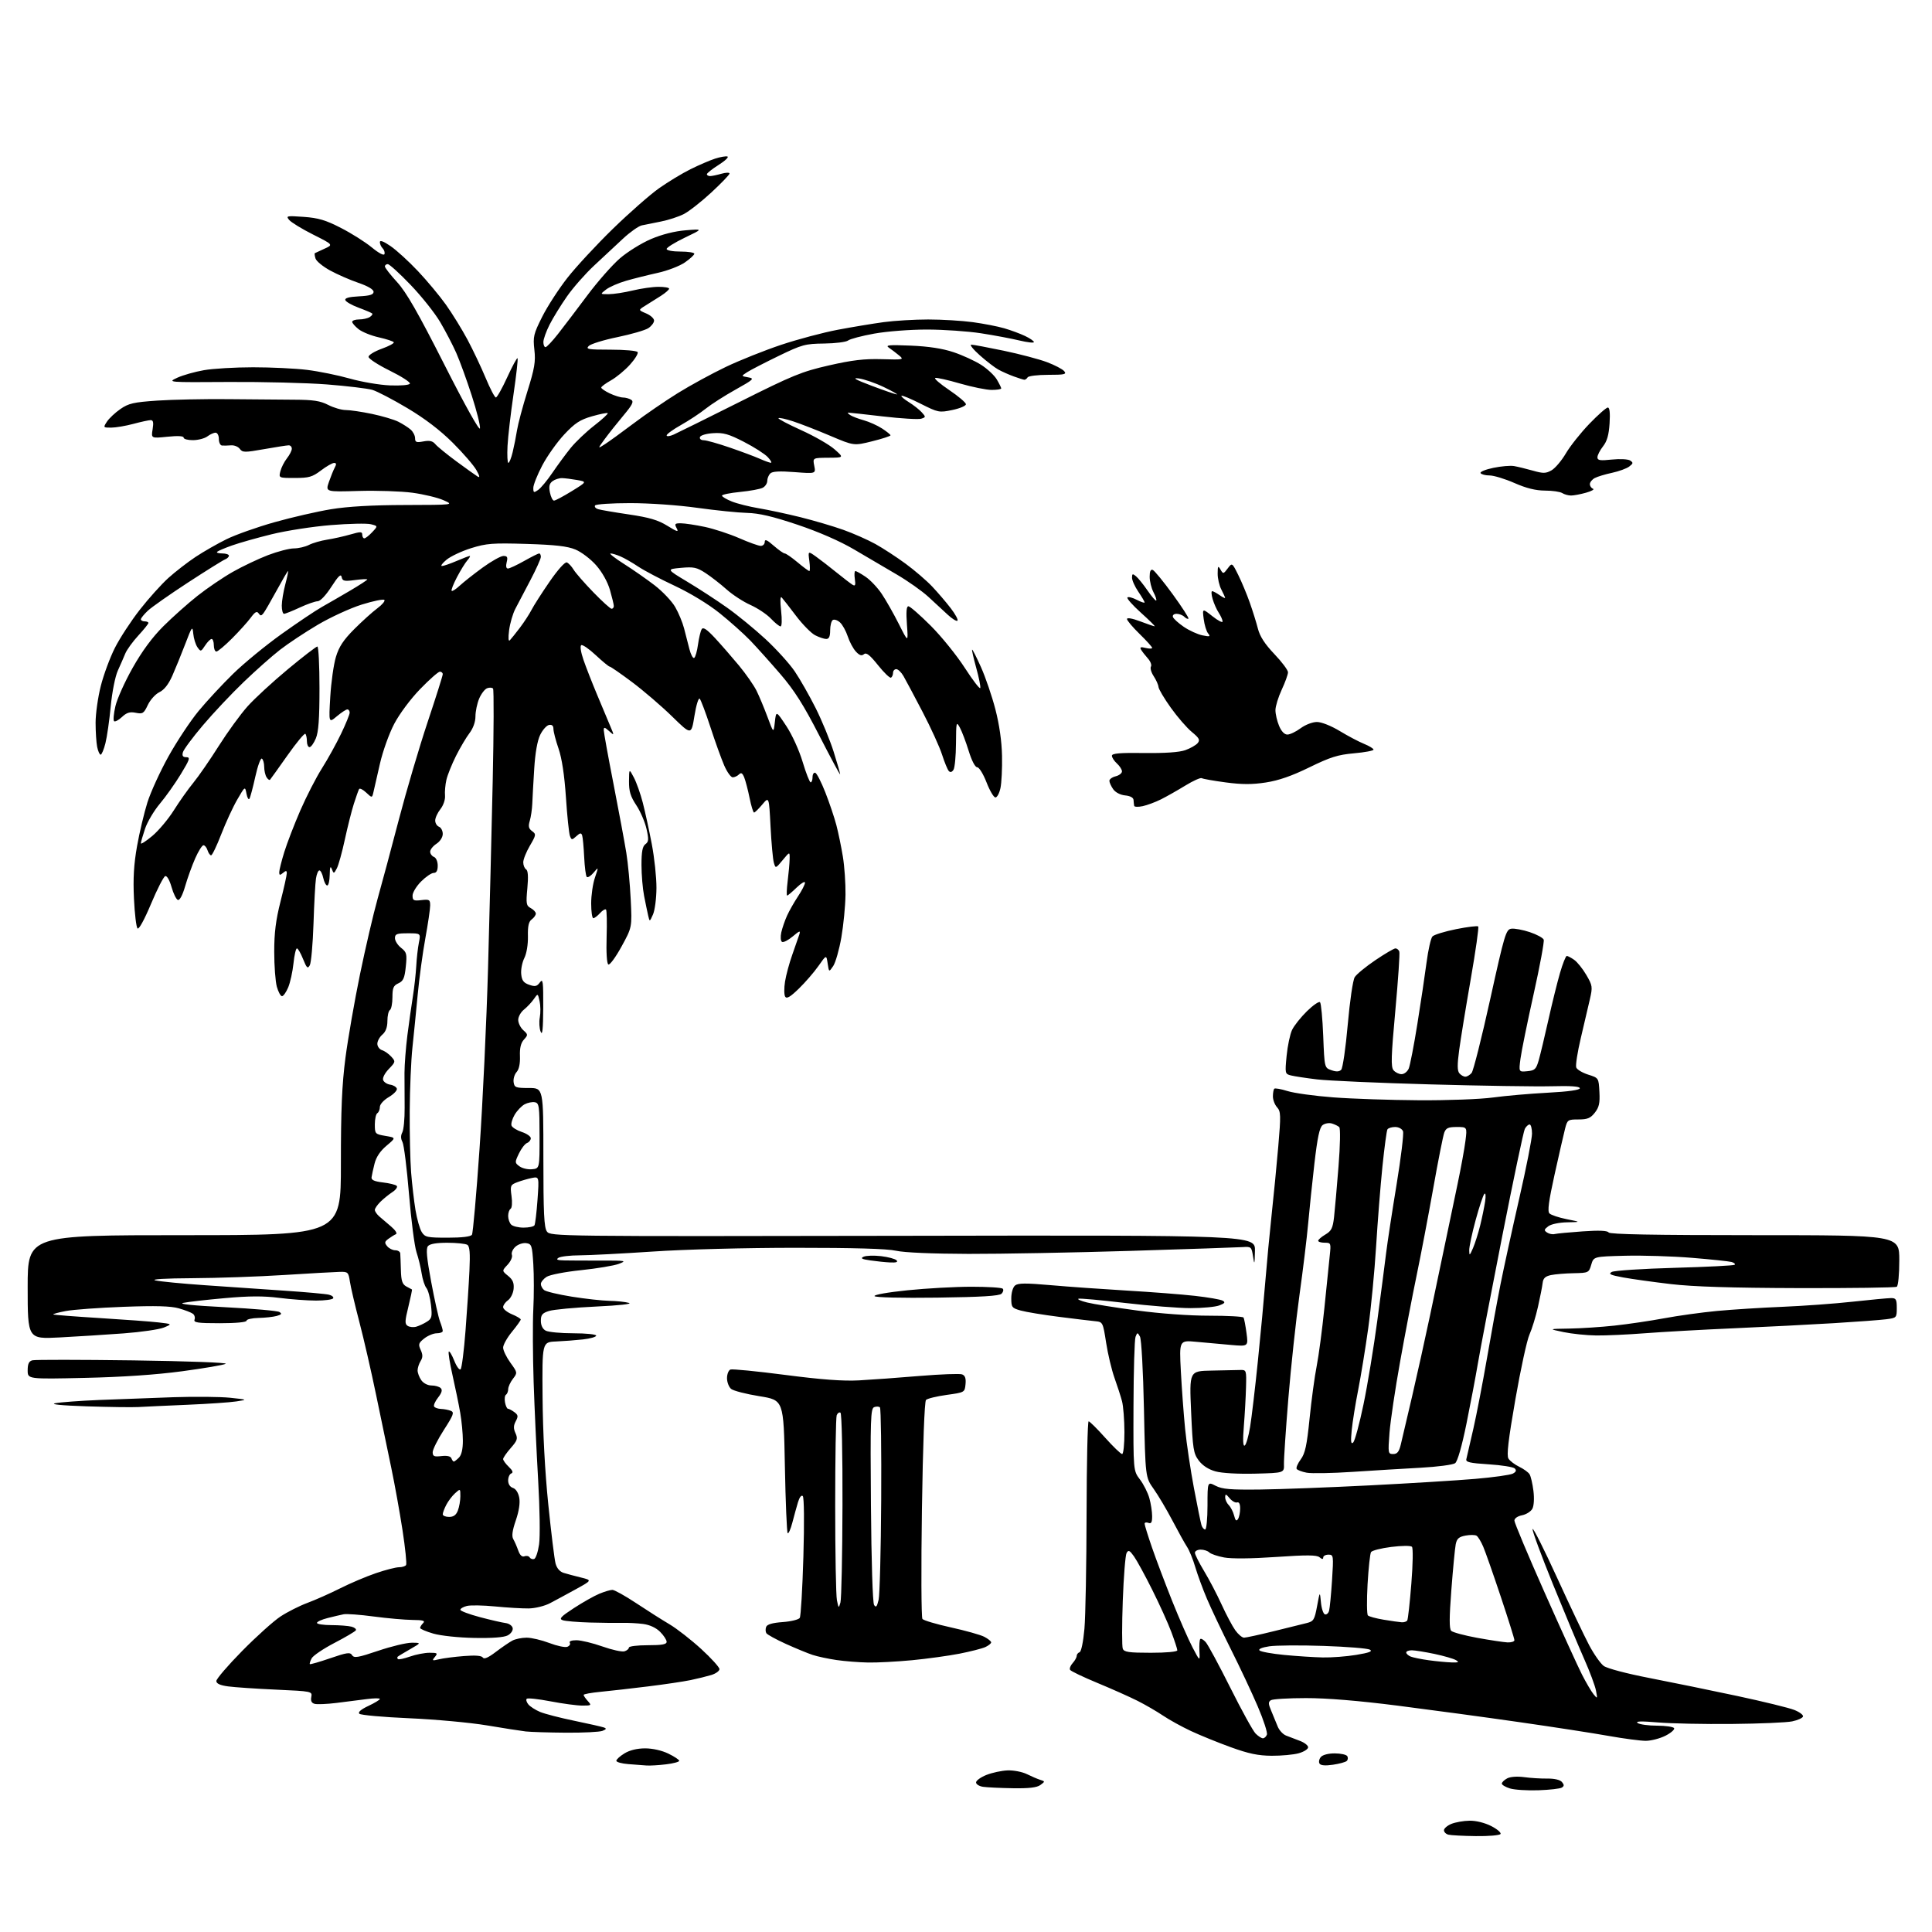 <?xml version="1.0" encoding="UTF-8" standalone="no"?>
<svg 
  version="1.1" 
  xmlns="http://www.w3.org/2000/svg" 
  xmlns:xlink="http://www.w3.org/1999/xlink" 
  xmlns:svg="http://www.w3.org/2000/svg"
  xmlns:rdf="http://www.w3.org/1999/02/22-rdf-syntax-ns#"
  xmlns:cc="http://creativecommons.org/ns#"
  xmlns:dc="http://purl.org/dc/elements/1.1/"
  viewBox="0 0 768 768"
  width="768"
  height="768"
>
<style>svg {background-color: white; }</style>"
<path stroke="none" fill="black" fill-rule="evenodd" d="M586.69,729.88C581.64,729.82 576.71,729.56 575.75,729.31C574.79,729.06 574.00,728.27 574.00,727.55C574.00,726.83 575.32,725.70 576.92,725.03C578.53,724.37 581.79,723.79 584.17,723.76C586.76,723.72 590.22,724.58 592.79,725.89C595.14,727.09 596.80,728.51 596.48,729.04C596.15,729.57 591.75,729.95 586.69,729.88zM611.54,711.66C607.12,711.81 602.04,711.49 600.25,710.94C598.46,710.39 597.00,709.52 597.00,709.01C597.00,708.49 597.95,707.56 599.11,706.94C600.36,706.27 603.09,706.07 605.86,706.44C608.41,706.79 612.57,707.05 615.11,707.01C617.95,706.98 620.17,707.51 620.91,708.39C621.83,709.50 621.81,710.00 620.84,710.60C620.14,711.03 615.96,711.51 611.54,711.66zM402.56,710.85C397.58,710.77 392.26,710.51 390.75,710.28C389.24,710.05 388.00,709.27 388.00,708.54C388.00,707.81 389.84,706.48 392.08,705.58C394.33,704.68 398.11,703.86 400.48,703.76C402.85,703.66 406.30,704.32 408.15,705.22C409.99,706.13 412.40,707.16 413.50,707.51C415.47,708.13 415.48,708.16 413.56,709.57C412.17,710.59 409.03,710.96 402.56,710.85zM257.00,701.81C255.62,701.72 252.36,701.47 249.75,701.26C247.14,701.06 245.00,700.46 245.00,699.93C245.00,699.40 246.46,698.08 248.25,696.99C250.33,695.72 253.28,695.01 256.43,695.00C259.40,695.00 263.09,695.83 265.68,697.09C268.06,698.24 270.00,699.53 270.00,699.95C270.00,700.37 267.64,701.01 264.75,701.35C261.86,701.70 258.38,701.91 257.00,701.81zM529.87,701.51C526.80,701.96 525.00,701.81 524.53,701.05C524.14,700.43 524.37,699.26 525.04,698.46C525.75,697.59 528.00,697.00 530.56,697.00C532.94,697.00 535.18,697.49 535.55,698.09C535.92,698.69 535.84,699.55 535.36,700.00C534.89,700.46 532.42,701.14 529.87,701.51zM505.50,697.94C500.13,697.91 496.34,697.11 489.22,694.53C484.12,692.68 476.99,689.78 473.38,688.09C469.78,686.40 464.79,683.65 462.30,681.97C459.81,680.29 455.24,677.64 452.14,676.08C449.04,674.52 441.88,671.33 436.23,668.99C430.58,666.65 425.69,664.31 425.38,663.80C425.06,663.29 425.52,662.08 426.40,661.11C427.28,660.14 428.00,658.85 428.00,658.25C428.00,657.66 428.52,656.99 429.15,656.78C429.81,656.56 430.62,652.64 431.08,647.45C431.51,642.53 431.89,621.96 431.93,601.75C431.97,581.54 432.34,565.00 432.75,565.00C433.16,565.00 436.12,567.93 439.31,571.50C442.51,575.08 445.55,578.00 446.06,578.00C446.58,578.00 446.99,574.06 446.98,569.25C446.96,564.44 446.53,558.92 446.02,557.00C445.51,555.08 444.17,550.91 443.03,547.74C441.90,544.57 440.40,538.27 439.70,533.74C438.45,525.67 438.36,525.49 435.46,525.21C433.83,525.06 427.32,524.27 421.00,523.47C414.68,522.67 407.81,521.54 405.75,520.96C402.25,519.98 402.00,519.65 402.00,516.08C402.00,513.89 402.64,511.71 403.50,511.00C404.68,510.02 407.71,510.00 417.75,510.88C424.76,511.50 438.38,512.46 448.00,513.03C457.62,513.59 469.77,514.53 475.00,515.12C480.23,515.71 485.18,516.56 486.00,517.02C487.19,517.68 486.91,518.08 484.68,518.93C483.14,519.52 478.01,520.00 473.30,520.00C468.58,520.00 456.87,519.08 447.28,517.95C437.68,516.82 429.33,516.06 428.72,516.26C428.11,516.46 429.61,517.13 432.05,517.74C434.50,518.36 443.48,519.80 452.00,520.94C461.21,522.18 472.85,523.02 480.69,523.01C487.95,523.01 494.08,523.34 494.33,523.75C494.57,524.16 495.10,526.92 495.50,529.87C496.22,535.24 496.22,535.24 489.36,534.64C485.59,534.31 479.41,533.75 475.63,533.40C468.76,532.75 468.76,532.75 469.41,545.13C469.77,551.93 470.53,562.23 471.10,568.00C471.67,573.77 473.25,584.35 474.60,591.50C475.95,598.65 477.30,605.29 477.60,606.25C477.89,607.21 478.55,608.00 479.07,608.00C479.58,608.00 480.00,603.71 480.00,598.47C480.00,588.95 480.00,588.95 483.23,590.62C485.86,591.98 489.12,592.25 500.98,592.11C508.97,592.01 528.55,591.27 544.50,590.46C560.45,589.65 579.35,588.49 586.50,587.87C593.65,587.26 600.34,586.32 601.36,585.79C602.68,585.10 602.90,584.50 602.14,583.74C601.56,583.16 596.89,582.41 591.79,582.09C584.20,581.61 582.57,581.22 582.90,580.00C583.11,579.17 584.36,573.77 585.67,568.00C586.98,562.23 589.41,549.62 591.08,540.00C592.74,530.38 595.17,517.10 596.48,510.50C597.80,503.90 601.15,488.55 603.93,476.38C606.72,464.21 609.00,452.62 609.00,450.63C609.00,448.63 608.57,447.00 608.04,447.00C607.50,447.00 606.65,447.79 606.14,448.75C605.63,449.71 601.58,468.95 597.14,491.50C592.70,514.05 588.36,536.77 587.48,542.00C586.60,547.23 584.55,558.02 582.93,566.00C581.10,574.99 579.39,580.93 578.44,581.64C577.60,582.27 571.42,583.08 564.71,583.45C557.99,583.81 545.84,584.55 537.69,585.09C529.54,585.63 521.33,585.78 519.43,585.42C517.53,585.06 515.74,584.38 515.44,583.91C515.15,583.43 515.88,581.73 517.07,580.12C518.81,577.77 519.50,574.58 520.58,563.85C521.32,556.51 522.59,547.12 523.41,543.00C524.22,538.88 525.59,528.52 526.46,520.00C527.32,511.48 528.27,502.14 528.58,499.25C529.13,494.13 529.08,494.00 526.57,494.00C525.16,494.00 524.00,493.65 524.00,493.22C524.00,492.78 525.29,491.67 526.86,490.74C529.26,489.32 529.81,488.21 530.31,483.78C530.64,480.87 531.43,471.83 532.08,463.67C532.75,455.22 532.87,448.50 532.37,448.04C531.89,447.59 530.58,446.95 529.45,446.61C528.32,446.27 526.66,446.56 525.76,447.25C524.54,448.18 523.71,452.10 522.50,462.50C521.62,470.20 520.49,481.00 520.00,486.50C519.51,492.00 517.96,504.78 516.55,514.89C515.14,525.01 513.16,543.46 512.14,555.89C511.12,568.33 510.33,580.08 510.39,582.00C510.50,585.50 510.50,585.50 499.00,585.80C492.20,585.97 485.74,585.61 483.19,584.90C480.41,584.13 478.05,582.60 476.54,580.60C474.41,577.76 474.15,576.12 473.49,561.25C472.77,545.00 472.77,545.00 481.64,544.83C486.51,544.73 491.62,544.63 493.00,544.59C495.45,544.52 495.50,544.66 495.31,551.51C495.21,555.35 494.82,562.27 494.45,566.88C494.00,572.49 494.11,575.05 494.80,574.62C495.36,574.28 496.32,570.96 496.93,567.25C497.54,563.54 498.94,551.73 500.03,541.00C501.13,530.27 502.47,515.88 503.02,509.00C503.57,502.12 504.68,490.43 505.48,483.00C506.29,475.57 507.48,463.31 508.13,455.75C509.20,443.32 509.15,441.83 507.66,440.17C506.75,439.17 506.00,437.22 506.00,435.84C506.00,434.46 506.25,433.08 506.55,432.78C506.86,432.48 509.22,432.90 511.80,433.71C514.39,434.53 522.58,435.66 530.00,436.22C537.42,436.79 552.73,437.30 564.00,437.37C575.47,437.44 588.47,436.96 593.50,436.27C598.45,435.59 608.24,434.74 615.25,434.37C623.43,433.94 628.00,433.30 628.00,432.60C628.00,431.85 624.43,431.59 616.75,431.80C610.56,431.96 588.85,431.63 568.50,431.06C548.15,430.50 527.93,429.60 523.57,429.08C519.21,428.56 514.55,427.85 513.20,427.51C510.80,426.91 510.77,426.76 511.45,419.70C511.84,415.74 512.81,411.12 513.61,409.43C514.40,407.74 517.06,404.40 519.51,401.99C521.96,399.59 524.31,397.97 524.73,398.39C525.15,398.81 525.73,404.85 526.00,411.81C526.50,424.46 526.50,424.46 529.26,425.42C531.16,426.09 532.36,426.04 533.14,425.26C533.76,424.64 534.94,416.56 535.75,407.31C536.57,397.96 537.80,389.58 538.52,388.44C539.22,387.30 542.92,384.26 546.72,381.69C550.53,379.11 554.13,377.00 554.72,377.00C555.30,377.00 555.99,377.56 556.25,378.25C556.50,378.94 555.79,389.48 554.67,401.68C552.99,420.00 552.86,424.12 553.94,425.43C554.66,426.29 556.10,427.00 557.14,427.00C558.19,427.00 559.47,425.99 560.00,424.75C560.52,423.51 562.07,415.52 563.43,407.00C564.80,398.48 566.44,387.45 567.09,382.50C567.74,377.55 568.79,372.94 569.41,372.26C570.04,371.57 574.27,370.27 578.80,369.36C583.33,368.45 587.30,367.97 587.61,368.28C587.93,368.60 586.60,378.00 584.65,389.18C582.70,400.36 580.63,413.05 580.05,417.39C579.26,423.18 579.28,425.64 580.11,426.64C580.74,427.39 581.81,428.00 582.50,428.00C583.19,428.00 584.31,427.33 585.00,426.50C585.68,425.68 589.00,412.52 592.37,397.25C598.10,371.29 598.65,369.48 600.77,369.18C602.02,369.00 605.32,369.61 608.09,370.53C610.87,371.45 613.37,372.81 613.65,373.53C613.93,374.26 612.13,384.01 609.64,395.18C607.15,406.36 604.80,417.90 604.42,420.82C603.72,426.15 603.72,426.15 607.11,425.82C610.11,425.54 610.63,425.04 611.66,421.50C612.29,419.30 614.02,412.10 615.49,405.50C616.96,398.90 619.05,390.46 620.13,386.75C621.20,383.04 622.42,380.00 622.82,380.00C623.22,380.00 624.55,380.70 625.76,381.55C626.98,382.40 629.15,385.10 630.58,387.55C633.05,391.77 633.13,392.30 631.99,397.26C631.33,400.14 629.71,407.07 628.39,412.66C627.07,418.24 626.25,423.50 626.58,424.34C626.90,425.18 629.04,426.45 631.33,427.18C635.50,428.50 635.50,428.50 635.79,434.06C636.03,438.50 635.66,440.16 633.97,442.31C632.25,444.50 631.04,445.00 627.47,445.00C623.23,445.00 623.04,445.13 622.12,448.75C621.59,450.81 619.73,458.96 617.98,466.85C615.62,477.53 615.09,481.50 615.93,482.35C616.55,482.98 619.64,484.01 622.78,484.64C628.50,485.78 628.50,485.78 622.94,485.89C619.73,485.95 616.56,486.63 615.44,487.48C613.76,488.76 613.70,489.10 615.00,489.96C615.83,490.51 617.17,490.77 618.00,490.55C618.83,490.34 623.84,489.86 629.14,489.49C635.66,489.04 638.99,489.18 639.45,489.92C639.92,490.67 657.34,491.00 697.56,491.00C755.00,491.00 755.00,491.00 755.00,500.94C755.00,506.59 754.56,511.15 753.99,511.51C753.43,511.85 735.86,512.09 714.95,512.04C688.28,511.96 673.14,511.49 664.23,510.45C657.25,509.63 648.69,508.44 645.22,507.80C640.12,506.86 639.25,506.44 640.70,505.62C641.69,505.07 652.96,504.33 665.75,503.98C678.53,503.62 689.26,503.08 689.57,502.76C689.89,502.44 689.33,501.95 688.33,501.66C687.32,501.38 680.20,500.63 672.50,500.00C664.80,499.37 652.88,499.00 646.00,499.18C633.50,499.50 633.50,499.50 632.54,502.75C631.61,505.93 631.46,506.00 625.54,506.12C622.22,506.18 618.15,506.52 616.50,506.87C614.26,507.35 613.43,508.14 613.22,510.01C613.07,511.38 612.23,515.65 611.36,519.50C610.50,523.35 608.98,528.30 607.99,530.50C606.99,532.70 604.47,544.31 602.38,556.30C599.58,572.39 598.85,578.55 599.63,579.80C600.21,580.74 602.14,582.20 603.91,583.06C605.69,583.92 607.55,585.26 608.03,586.05C608.52,586.84 609.21,589.79 609.56,592.62C609.94,595.64 609.76,598.58 609.14,599.75C608.55,600.84 606.71,602.01 605.04,602.34C603.25,602.70 602.00,603.58 602.00,604.47C602.00,605.31 607.37,618.11 613.94,632.91C620.51,647.71 627.22,662.45 628.86,665.66C630.50,668.87 632.57,672.40 633.47,673.50C635.02,675.41 635.07,675.35 634.42,672.00C634.05,670.08 631.95,664.45 629.75,659.50C627.55,654.55 621.95,641.15 617.30,629.72C612.66,618.28 609.02,608.43 609.23,607.81C609.44,607.19 613.80,615.87 618.93,627.09C624.06,638.32 629.82,650.42 631.72,654.00C633.62,657.58 636.22,661.28 637.50,662.23C638.83,663.22 646.53,665.26 655.66,667.03C664.37,668.72 680.05,671.93 690.50,674.16C700.95,676.40 711.21,678.90 713.29,679.74C715.38,680.57 716.92,681.74 716.72,682.35C716.52,682.95 714.59,683.82 712.43,684.27C710.27,684.73 699.50,685.20 688.50,685.30C677.50,685.41 664.23,685.14 659.00,684.69C652.34,684.13 649.95,684.20 651.00,684.93C651.83,685.50 655.29,685.98 658.69,685.98C662.10,685.99 665.15,686.43 665.48,686.96C665.80,687.49 664.27,688.84 662.08,689.96C659.88,691.08 656.34,692.00 654.21,692.00C652.09,692.00 645.43,691.12 639.42,690.05C633.42,688.97 617.48,686.51 604.00,684.58C590.52,682.64 568.76,679.70 555.64,678.03C540.09,676.05 527.38,675.01 519.14,675.02C512.19,675.02 505.91,675.40 505.19,675.86C504.12,676.54 504.15,677.31 505.34,680.09C506.14,681.97 507.28,684.74 507.88,686.26C508.48,687.79 509.99,689.43 511.24,689.92C512.48,690.42 514.96,691.36 516.75,692.03C518.54,692.70 520.00,693.84 520.00,694.57C520.00,695.31 518.31,696.37 516.25,696.95C514.19,697.52 509.35,697.97 505.50,697.94zM502.03,691.00C502.60,691.00 503.31,690.35 503.61,689.56C503.92,688.77 502.30,683.76 500.01,678.41C497.73,673.07 492.91,662.80 489.29,655.60C485.68,648.39 481.39,639.35 479.76,635.50C478.12,631.65 476.05,626.00 475.14,622.94C474.24,619.88 472.77,616.27 471.87,614.91C470.98,613.56 468.37,608.86 466.07,604.47C463.77,600.09 460.41,594.42 458.60,591.87C455.31,587.24 455.31,587.24 454.74,560.18C454.42,544.85 453.73,532.34 453.15,531.31C452.18,529.58 452.10,529.59 451.39,531.42C450.99,532.48 450.62,544.88 450.58,558.99C450.50,584.64 450.50,584.64 453.15,588.12C454.60,590.03 456.29,593.38 456.89,595.55C457.50,597.72 457.99,600.95 457.99,602.72C458.00,605.17 457.64,605.80 456.50,605.36C455.68,605.05 455.00,605.20 455.00,605.71C455.00,606.21 456.30,610.42 457.90,615.06C459.49,619.70 463.11,629.28 465.93,636.35C468.76,643.42 472.41,651.75 474.04,654.85C477.01,660.50 477.01,660.50 476.79,656.29C476.68,653.98 476.83,651.84 477.13,651.54C477.43,651.23 478.40,651.79 479.28,652.76C480.16,653.73 484.57,661.89 489.07,670.89C493.57,679.89 498.09,688.09 499.12,689.12C500.16,690.16 501.46,691.00 502.03,691.00zM225.00,688.77C218.12,688.72 210.93,688.50 209.00,688.28C207.07,688.06 200.10,686.97 193.50,685.86C186.90,684.76 173.02,683.48 162.66,683.03C152.29,682.58 143.38,681.78 142.84,681.24C142.22,680.62 143.50,679.51 146.44,678.13C148.95,676.95 151.00,675.70 151.00,675.36C151.00,675.01 148.64,675.04 145.75,675.42C142.86,675.81 137.44,676.50 133.69,676.95C129.94,677.41 126.08,677.57 125.09,677.31C123.86,676.99 123.44,676.15 123.74,674.58C124.17,672.34 124.04,672.31 109.76,671.66C101.83,671.30 93.24,670.72 90.67,670.37C87.46,669.93 86.00,669.26 86.00,668.22C86.00,667.39 90.61,662.02 96.25,656.29C101.89,650.56 108.75,644.39 111.50,642.58C114.25,640.77 119.08,638.33 122.24,637.16C125.39,635.99 131.24,633.39 135.24,631.38C139.23,629.36 145.62,626.66 149.43,625.36C153.23,624.06 157.37,623.00 158.62,623.00C159.86,623.00 161.13,622.60 161.43,622.11C161.74,621.61 161.10,615.43 160.02,608.36C158.93,601.28 156.92,590.10 155.54,583.50C154.16,576.90 151.45,563.85 149.51,554.50C147.58,545.15 144.58,532.10 142.85,525.50C141.12,518.90 139.43,511.70 139.10,509.50C138.52,505.69 138.32,505.50 134.99,505.59C133.07,505.63 123.17,506.19 113.00,506.83C102.83,507.48 86.40,508.05 76.50,508.10C65.59,508.16 59.79,508.51 61.77,508.98C63.57,509.41 72.35,510.26 81.27,510.88C90.20,511.50 104.47,512.48 113.00,513.06C121.53,513.63 129.51,514.35 130.74,514.66C131.98,514.96 132.74,515.62 132.43,516.11C132.13,516.60 129.08,517.00 125.66,517.00C122.25,517.00 115.63,516.52 110.97,515.92C104.76,515.13 99.00,515.16 89.37,516.03C82.15,516.67 74.73,517.52 72.87,517.91C70.72,518.36 76.77,518.99 89.58,519.64C100.62,520.21 110.29,521.06 111.07,521.54C112.16,522.22 111.92,522.57 109.99,523.11C108.62,523.49 105.36,523.85 102.75,523.90C100.14,523.96 98.00,524.45 98.00,525.00C98.00,525.60 93.80,526.00 87.39,526.00C78.62,526.00 76.88,525.75 77.33,524.57C77.63,523.79 77.35,522.74 76.69,522.25C76.04,521.75 73.52,520.78 71.10,520.09C67.88,519.17 61.97,519.00 49.10,519.48C39.42,519.84 29.10,520.59 26.17,521.15C23.24,521.71 20.99,522.32 21.17,522.51C21.36,522.69 29.60,523.33 39.50,523.94C49.40,524.55 59.98,525.33 63.00,525.68C68.50,526.32 68.50,526.32 65.15,527.71C63.30,528.47 56.10,529.52 49.15,530.04C42.19,530.56 30.76,531.28 23.75,531.65C11.00,532.31 11.00,532.31 11.00,511.65C11.00,491.00 11.00,491.00 73.26,491.00C135.53,491.00 135.53,491.00 135.51,462.75C135.50,441.13 135.93,431.22 137.32,420.50C138.33,412.80 140.93,397.87 143.10,387.33C145.27,376.79 148.42,363.29 150.09,357.33C151.77,351.37 155.58,337.17 158.56,325.76C161.54,314.36 166.69,296.93 169.99,287.03C173.30,277.12 176.00,268.57 176.00,268.01C176.00,267.46 175.49,267.00 174.86,267.00C174.23,267.00 170.71,270.10 167.04,273.89C163.20,277.85 158.81,283.74 156.71,287.74C154.68,291.59 152.15,298.66 151.03,303.59C149.91,308.49 148.75,313.57 148.45,314.88C147.90,317.25 147.90,317.25 145.55,315.05C144.27,313.84 143.00,313.22 142.74,313.67C142.48,314.13 141.55,316.75 140.67,319.50C139.79,322.25 138.18,328.65 137.08,333.72C135.99,338.79 134.56,343.96 133.89,345.20C132.72,347.39 132.66,347.39 131.91,345.48C131.35,344.04 131.12,344.66 131.07,347.75C131.03,350.09 130.59,352.00 130.08,352.00C129.57,352.00 128.86,350.65 128.50,349.00C128.14,347.35 127.45,346.00 126.97,346.00C126.48,346.00 125.87,347.46 125.60,349.25C125.32,351.04 124.88,359.12 124.62,367.22C124.35,375.32 123.69,382.73 123.15,383.70C122.31,385.20 121.92,384.83 120.47,381.23C119.54,378.90 118.45,377.00 118.03,377.00C117.62,377.00 117.00,379.70 116.66,382.99C116.31,386.29 115.37,390.57 114.57,392.49C113.76,394.42 112.65,396.00 112.10,396.00C111.55,396.00 110.63,394.31 110.05,392.25C109.48,390.19 109.01,383.95 109.01,378.38C109.00,370.86 109.64,365.72 111.50,358.40C112.88,352.98 114.00,347.92 114.00,347.15C114.00,346.02 113.71,345.99 112.50,347.00C111.28,348.01 111.00,347.96 111.00,346.73C111.00,345.89 111.90,342.29 113.00,338.73C114.10,335.17 116.97,327.72 119.37,322.19C121.77,316.67 125.64,309.11 127.98,305.42C130.32,301.72 133.75,295.51 135.61,291.62C137.48,287.74 139.00,283.98 139.00,283.28C139.00,282.58 138.58,282.00 138.08,282.00C137.57,282.00 135.70,283.23 133.91,284.73C130.67,287.45 130.67,287.45 131.29,276.98C131.63,271.21 132.64,264.09 133.53,261.14C134.75,257.08 136.52,254.40 140.82,250.09C143.94,246.96 148.07,243.24 150.00,241.81C151.93,240.38 153.18,238.88 152.79,238.48C152.40,238.07 148.35,238.91 143.79,240.33C139.23,241.76 131.35,245.38 126.28,248.38C121.21,251.38 114.46,255.85 111.28,258.33C108.10,260.80 101.59,266.57 96.82,271.16C92.04,275.75 84.77,283.46 80.67,288.31C76.56,293.15 72.97,297.99 72.70,299.06C72.32,300.48 72.70,301.00 74.08,301.00C75.73,301.00 75.43,301.90 71.87,307.75C69.61,311.46 65.86,316.75 63.54,319.50C61.22,322.25 58.58,326.72 57.66,329.43C56.75,332.14 56.00,334.75 56.00,335.23C56.00,335.71 58.04,334.39 60.54,332.30C63.04,330.21 66.88,325.64 69.08,322.14C71.27,318.65 74.77,313.70 76.87,311.14C78.96,308.59 83.51,302.00 86.98,296.50C90.46,291.00 95.59,283.94 98.40,280.80C101.20,277.67 108.41,271.03 114.41,266.05C120.40,261.07 125.69,257.00 126.16,257.00C126.62,257.00 127.00,264.44 127.00,273.53C127.00,285.71 126.62,290.98 125.55,293.53C124.75,295.44 123.63,297.00 123.05,297.00C122.47,297.00 122.00,295.95 122.00,294.67C122.00,293.38 121.72,292.05 121.38,291.71C121.03,291.37 117.83,295.23 114.26,300.29C110.69,305.36 107.57,309.71 107.33,309.97C107.09,310.23 106.47,309.78 105.96,308.97C105.45,308.16 105.02,306.29 105.02,304.81C105.01,303.33 104.59,301.87 104.10,301.56C103.60,301.26 102.43,304.49 101.49,308.75C100.55,313.01 99.50,316.95 99.16,317.50C98.82,318.05 98.29,317.15 97.98,315.50C97.41,312.50 97.41,312.50 94.30,317.87C92.59,320.82 89.74,327.01 87.95,331.62C86.17,336.23 84.36,340.00 83.92,340.00C83.49,340.00 82.85,339.10 82.50,338.00C82.15,336.90 81.42,336.00 80.88,336.00C80.33,336.00 78.85,338.36 77.58,341.25C76.31,344.14 74.51,349.12 73.59,352.32C72.57,355.84 71.44,357.98 70.71,357.74C70.06,357.52 68.92,355.21 68.19,352.61C67.41,349.87 66.36,348.04 65.68,348.27C65.03,348.48 62.49,353.44 60.03,359.31C57.39,365.60 55.20,369.60 54.67,369.07C54.17,368.57 53.53,363.23 53.25,357.19C52.87,349.17 53.20,343.55 54.48,336.35C55.44,330.93 57.30,323.12 58.59,319.00C59.89,314.88 63.67,306.61 67.00,300.64C70.33,294.66 75.70,286.56 78.94,282.64C82.18,278.71 88.35,272.06 92.66,267.85C96.97,263.64 105.64,256.53 111.92,252.04C118.20,247.55 125.40,242.72 127.92,241.30C130.44,239.88 135.54,236.93 139.25,234.75C142.96,232.56 146.00,230.58 146.00,230.35C146.00,230.12 143.79,230.22 141.10,230.58C136.82,231.15 136.14,230.99 135.81,229.37C135.53,227.97 134.50,228.94 131.73,233.25C129.54,236.65 127.31,239.00 126.26,239.01C125.29,239.02 122.09,240.14 119.15,241.51C116.21,242.88 113.40,244.00 112.90,244.00C112.41,244.00 112.01,242.54 112.01,240.75C112.02,238.96 112.65,235.14 113.42,232.25C114.19,229.36 114.68,227.00 114.50,227.00C114.32,227.00 112.28,230.49 109.96,234.75C107.64,239.01 105.28,243.08 104.71,243.80C103.86,244.86 103.52,244.86 102.79,243.80C102.12,242.82 101.37,243.24 99.71,245.50C98.50,247.15 95.16,250.86 92.28,253.75C89.40,256.64 86.58,259.00 86.02,259.00C85.46,259.00 85.00,257.88 85.00,256.50C85.00,255.12 84.60,254.00 84.12,254.00C83.63,254.00 82.46,255.17 81.53,256.60C79.89,259.10 79.78,259.13 78.49,257.29C77.76,256.24 77.01,253.83 76.83,251.94C76.52,248.70 76.33,248.94 73.64,256.00C72.06,260.12 69.74,265.82 68.49,268.65C66.98,272.05 65.24,274.26 63.35,275.16C61.79,275.91 59.72,278.20 58.76,280.24C57.17,283.61 56.73,283.90 53.96,283.34C51.61,282.87 50.35,283.26 48.46,285.04C47.11,286.30 45.70,287.04 45.33,286.67C44.96,286.30 45.20,283.63 45.87,280.75C46.53,277.86 49.61,271.00 52.72,265.50C56.48,258.83 60.54,253.32 64.93,248.95C68.54,245.35 74.65,239.90 78.50,236.86C82.35,233.81 88.67,229.52 92.55,227.32C96.43,225.12 102.74,222.13 106.57,220.66C110.41,219.20 115.02,218.00 116.82,218.00C118.62,218.00 121.31,217.38 122.80,216.62C124.28,215.86 127.53,214.92 130.00,214.53C132.47,214.15 136.64,213.22 139.25,212.47C143.35,211.29 144.00,211.30 144.00,212.55C144.00,213.35 144.37,214.00 144.83,214.00C145.28,214.00 146.69,212.90 147.95,211.55C150.25,209.10 150.25,209.10 147.41,208.39C145.84,207.99 138.70,208.15 131.53,208.73C124.36,209.31 113.78,210.95 108.00,212.37C102.22,213.79 95.13,215.80 92.23,216.83C89.33,217.86 86.67,219.00 86.31,219.35C85.96,219.71 86.87,220.00 88.33,220.00C89.80,220.00 91.00,220.40 91.00,220.89C91.00,221.38 90.31,222.05 89.46,222.38C88.62,222.70 81.98,226.84 74.71,231.58C67.45,236.32 60.26,241.36 58.75,242.78C57.24,244.21 56.00,245.74 56.00,246.19C56.00,246.63 56.67,247.00 57.50,247.00C58.33,247.00 59.00,247.29 59.00,247.64C59.00,247.99 57.19,250.24 54.98,252.64C52.77,255.04 50.45,258.24 49.82,259.75C49.20,261.26 47.86,264.34 46.84,266.58C45.79,268.90 44.57,275.04 44.02,280.77C43.49,286.33 42.54,292.93 41.91,295.44C41.28,297.95 40.42,300.00 40.01,300.00C39.59,300.00 38.97,298.59 38.62,296.88C38.28,295.16 38.00,290.84 38.00,287.29C38.00,283.74 38.93,277.16 40.07,272.67C41.21,268.17 43.74,261.35 45.69,257.50C47.64,253.65 52.08,246.85 55.56,242.40C59.04,237.94 64.16,232.25 66.94,229.74C69.72,227.24 74.58,223.48 77.73,221.39C80.89,219.29 86.42,216.13 90.03,214.35C93.64,212.57 102.22,209.53 109.11,207.59C115.99,205.65 126.10,203.33 131.56,202.43C138.26,201.33 147.87,200.78 161.00,200.75C180.50,200.70 180.50,200.70 176.30,198.84C174.00,197.81 168.44,196.48 163.95,195.87C159.46,195.27 149.84,194.95 142.59,195.16C129.39,195.55 129.39,195.55 130.74,191.61C131.49,189.45 132.54,186.85 133.08,185.84C133.81,184.50 133.72,184.01 132.79,184.03C132.08,184.04 129.73,185.39 127.57,187.03C124.16,189.61 122.80,190.00 117.21,190.00C110.78,190.00 110.78,190.00 111.45,187.33C111.82,185.86 113.00,183.55 114.06,182.19C115.13,180.84 116.00,179.12 116.00,178.37C116.00,177.61 115.44,177.01 114.75,177.02C114.06,177.03 109.68,177.71 105.00,178.54C97.27,179.91 96.40,179.90 95.33,178.44C94.69,177.56 93.11,176.92 91.83,177.03C90.55,177.13 88.94,177.17 88.25,177.11C87.56,177.05 87.00,175.88 87.00,174.50C87.00,173.11 86.42,172.00 85.69,172.00C84.97,172.00 83.51,172.66 82.44,173.47C81.37,174.28 78.81,174.95 76.75,174.97C74.69,174.99 73.00,174.54 73.00,173.97C73.00,173.31 70.73,173.18 66.54,173.61C60.08,174.27 60.08,174.27 60.67,170.63C61.11,167.92 60.91,167.00 59.88,167.01C59.12,167.02 56.02,167.69 53.00,168.50C49.98,169.31 46.03,169.98 44.23,169.99C41.00,170.00 40.98,169.96 42.52,167.60C43.39,166.28 45.79,164.03 47.86,162.60C51.12,160.34 53.09,159.89 62.56,159.24C68.58,158.84 81.15,158.58 90.50,158.67C99.85,158.77 111.78,158.86 117.00,158.89C124.54,158.92 127.32,159.35 130.46,160.96C132.64,162.08 135.79,163.00 137.46,163.00C139.13,163.00 143.82,163.69 147.88,164.54C151.93,165.39 156.66,166.79 158.38,167.66C160.09,168.53 162.29,169.93 163.25,170.78C164.21,171.62 165.00,173.16 165.00,174.20C165.00,175.80 165.51,175.99 168.31,175.47C170.77,175.01 172.00,175.29 173.05,176.56C173.83,177.50 177.62,180.59 181.48,183.44C185.34,186.28 189.13,188.99 189.89,189.45C190.85,190.03 190.69,189.22 189.39,186.90C188.35,185.03 184.11,180.12 179.97,176.00C174.98,171.03 168.90,166.39 161.95,162.25C156.18,158.81 149.90,155.53 147.98,154.97C146.07,154.42 137.97,153.45 130.00,152.82C122.03,152.20 104.47,151.76 91.00,151.84C66.50,152.00 66.50,152.00 70.50,150.14C72.71,149.13 77.47,147.78 81.09,147.15C84.70,146.52 93.49,146.00 100.61,146.00C107.73,146.00 117.37,146.46 122.03,147.03C126.69,147.60 134.33,149.15 139.02,150.48C143.70,151.81 150.90,153.04 155.02,153.20C159.34,153.37 162.69,153.08 162.94,152.50C163.18,151.95 159.58,149.63 154.94,147.34C150.30,145.05 146.50,142.58 146.50,141.85C146.50,141.12 148.86,139.68 151.73,138.64C154.61,137.61 156.77,136.44 156.53,136.05C156.29,135.66 153.62,134.79 150.61,134.11C147.59,133.44 143.97,131.98 142.56,130.87C141.15,129.76 140.00,128.44 140.00,127.93C140.00,127.42 141.24,126.99 142.75,126.98C144.26,126.98 146.16,126.55 146.97,126.04C147.78,125.53 148.22,124.89 147.96,124.62C147.69,124.36 145.27,123.32 142.57,122.32C139.87,121.32 137.49,119.96 137.27,119.30C136.99,118.48 138.71,118.01 142.68,117.80C147.05,117.58 148.50,117.13 148.50,116.00C148.50,115.06 146.25,113.73 142.49,112.44C139.18,111.31 134.13,109.11 131.26,107.54C128.39,105.98 125.77,103.84 125.43,102.78C125.09,101.72 124.97,100.76 125.16,100.64C125.35,100.53 127.08,99.73 129.00,98.86C132.50,97.28 132.50,97.28 124.44,93.23C120.01,91.00 115.74,88.39 114.95,87.43C113.59,85.80 113.95,85.73 120.74,86.21C126.57,86.63 129.47,87.49 135.55,90.62C139.72,92.75 145.22,96.23 147.78,98.34C150.57,100.64 152.60,101.71 152.83,101.00C153.05,100.36 152.72,99.32 152.11,98.71C151.50,98.10 151.00,96.99 151.00,96.25C151.00,95.37 152.48,95.92 155.28,97.85C157.64,99.47 162.52,103.93 166.13,107.76C169.74,111.58 174.75,117.59 177.26,121.11C179.76,124.62 183.62,130.88 185.83,135.00C188.03,139.12 191.28,145.99 193.06,150.25C194.83,154.51 196.66,158.00 197.12,158.00C197.58,158.00 199.61,154.39 201.63,149.98C203.65,145.57 205.49,142.16 205.73,142.40C205.97,142.64 205.25,149.06 204.14,156.67C203.02,164.28 201.94,173.54 201.75,177.25C201.56,180.96 201.71,184.00 202.08,184.00C202.46,184.00 203.23,182.09 203.79,179.75C204.36,177.41 205.14,173.47 205.53,171.00C205.92,168.53 207.77,161.58 209.65,155.57C212.52,146.38 212.96,143.75 212.42,139.01C211.84,133.86 212.10,132.75 215.52,125.94C217.57,121.85 222.07,114.90 225.51,110.50C228.95,106.10 237.11,97.30 243.63,90.95C250.16,84.60 258.43,77.34 262.00,74.82C265.57,72.30 271.20,68.89 274.50,67.26C277.80,65.62 282.19,63.73 284.26,63.06C286.33,62.39 288.54,62.01 289.17,62.22C289.81,62.44 288.23,63.93 285.67,65.55C283.10,67.17 281.00,68.84 281.00,69.25C281.00,69.66 281.57,70.00 282.26,70.00C282.95,70.00 284.97,69.58 286.76,69.07C288.54,68.56 290.00,68.52 290.00,68.98C290.00,69.44 286.75,72.82 282.78,76.50C278.81,80.18 273.87,84.05 271.81,85.10C269.75,86.15 265.69,87.48 262.78,88.05C259.88,88.62 256.43,89.32 255.13,89.59C253.83,89.87 250.45,92.26 247.63,94.89C244.81,97.53 239.65,102.34 236.16,105.58C232.68,108.82 227.83,114.33 225.39,117.82C222.94,121.32 219.83,126.37 218.47,129.05C217.11,131.74 216.00,134.85 216.00,135.97C216.00,137.09 216.38,138.00 216.85,138.00C217.32,138.00 219.56,135.64 221.82,132.75C224.09,129.86 229.30,123.00 233.41,117.50C237.51,112.00 243.36,105.35 246.40,102.72C249.44,100.09 255.02,96.63 258.80,95.02C263.16,93.16 268.22,91.89 272.59,91.54C279.50,90.99 279.50,90.99 272.25,94.46C268.26,96.38 265.00,98.40 265.00,98.97C265.00,99.55 267.39,100.00 270.50,100.00C273.52,100.00 276.00,100.39 276.00,100.86C276.00,101.34 274.31,102.90 272.25,104.32C270.19,105.75 265.35,107.61 261.50,108.46C257.65,109.31 252.00,110.72 248.94,111.60C245.89,112.48 242.29,114.04 240.94,115.08C238.50,116.96 238.50,116.96 242.00,116.94C243.93,116.93 248.20,116.28 251.50,115.48C254.80,114.68 259.41,114.02 261.75,114.02C264.09,114.01 266.00,114.34 265.99,114.75C265.99,115.16 264.53,116.44 262.74,117.59C260.96,118.74 258.19,120.48 256.59,121.46C253.69,123.25 253.69,123.25 256.84,124.58C258.58,125.31 260.00,126.59 260.00,127.43C260.00,128.27 258.97,129.63 257.71,130.46C256.44,131.28 250.93,132.88 245.46,134.01C239.99,135.13 234.85,136.72 234.04,137.53C232.75,138.82 233.78,139.00 242.73,139.00C248.31,139.00 253.15,139.43 253.47,139.96C253.80,140.49 252.42,142.74 250.42,144.96C248.41,147.19 245.02,149.99 242.88,151.19C240.75,152.39 239.00,153.68 239.00,154.07C239.00,154.46 240.53,155.50 242.40,156.39C244.27,157.27 246.63,158.01 247.65,158.02C248.67,158.02 250.13,158.43 250.91,158.92C252.03,159.63 251.39,160.91 247.83,165.16C245.36,168.10 242.03,172.30 240.42,174.49C237.50,178.48 237.50,178.48 240.46,176.58C242.09,175.53 247.24,171.80 251.91,168.28C256.57,164.76 264.46,159.36 269.44,156.27C274.42,153.18 283.00,148.50 288.50,145.87C294.00,143.24 303.90,139.29 310.50,137.08C317.10,134.88 327.23,132.18 333.00,131.09C338.77,130.00 347.02,128.63 351.32,128.05C355.62,127.47 363.58,127.00 369.00,127.00C374.42,127.00 382.38,127.48 386.68,128.06C390.98,128.65 396.62,129.74 399.21,130.50C401.80,131.25 405.51,132.62 407.46,133.55C409.41,134.47 411.00,135.57 411.00,135.98C411.00,136.40 408.41,136.11 405.25,135.35C402.09,134.59 395.23,133.30 390.00,132.49C384.77,131.68 375.10,131.01 368.50,131.00C361.73,131.00 352.58,131.71 347.50,132.62C342.55,133.52 337.88,134.75 337.12,135.36C336.36,135.96 332.09,136.50 327.62,136.56C320.05,136.65 318.83,136.98 309.50,141.50C304.00,144.17 298.40,147.06 297.05,147.92C294.59,149.50 294.59,149.50 297.41,150.00C300.01,150.46 299.64,150.82 292.36,154.89C288.04,157.30 282.70,160.72 280.50,162.48C278.30,164.24 273.91,167.14 270.75,168.92C267.59,170.69 265.00,172.57 265.00,173.08C265.00,173.59 266.26,173.44 267.80,172.75C269.34,172.06 281.16,166.21 294.05,159.75C315.16,149.17 318.70,147.72 329.50,145.26C338.73,143.15 343.58,142.58 350.50,142.78C359.23,143.03 359.44,142.98 357.37,141.27C356.20,140.30 354.40,138.93 353.37,138.23C351.82,137.17 353.28,137.03 362.04,137.39C369.17,137.69 374.67,138.54 379.04,140.00C382.59,141.18 387.53,143.45 390.00,145.02C392.48,146.60 395.29,149.22 396.25,150.85C397.21,152.48 398.00,154.08 398.00,154.40C398.00,154.73 396.29,155.00 394.21,155.00C392.12,155.00 386.45,153.85 381.61,152.45C376.77,151.04 372.34,150.05 371.77,150.24C371.19,150.44 373.70,152.60 377.33,155.05C380.96,157.50 383.95,160.03 383.97,160.68C383.99,161.33 381.56,162.36 378.58,162.98C373.33,164.07 372.95,164.00 365.98,160.49C362.03,158.50 358.59,157.07 358.34,157.32C358.10,157.57 359.41,158.71 361.26,159.85C363.12,161.00 365.42,162.81 366.39,163.88C368.07,165.74 368.06,165.85 366.17,166.45C365.08,166.79 358.25,166.38 351.00,165.54C343.75,164.69 337.52,164.01 337.15,164.02C336.79,164.02 337.18,164.47 338.00,165.02C338.82,165.56 341.24,166.48 343.37,167.07C345.50,167.66 348.76,169.12 350.61,170.32C352.46,171.52 353.98,172.75 353.99,173.05C353.99,173.35 350.72,174.42 346.72,175.41C339.43,177.23 339.43,177.23 329.97,173.21C324.76,171.00 318.12,168.41 315.21,167.47C312.30,166.52 309.71,165.96 309.45,166.22C309.19,166.48 313.26,168.63 318.49,171.00C323.73,173.36 329.70,176.79 331.75,178.61C335.50,181.92 335.50,181.92 329.27,181.96C323.05,182.00 323.05,182.00 323.68,185.16C324.31,188.32 324.31,188.32 315.85,187.67C309.86,187.21 307.03,187.37 306.19,188.21C305.54,188.86 305.00,190.19 305.00,191.16C305.00,192.14 304.20,193.36 303.22,193.88C302.24,194.41 298.19,195.16 294.22,195.55C290.25,195.94 287.00,196.60 287.00,197.02C287.00,197.44 288.76,198.49 290.91,199.35C293.05,200.21 297.89,201.42 301.66,202.05C305.42,202.68 312.87,204.28 318.21,205.60C323.55,206.93 331.20,209.18 335.21,210.61C339.22,212.04 344.98,214.59 348.00,216.26C351.02,217.94 356.43,221.46 360.00,224.09C363.57,226.71 368.34,230.80 370.58,233.18C372.82,235.56 376.14,239.43 377.95,241.80C379.76,244.16 380.96,246.38 380.61,246.73C380.26,247.08 378.51,246.01 376.74,244.36C374.96,242.71 371.49,239.51 369.03,237.24C366.57,234.97 360.95,231.00 356.53,228.41C352.11,225.82 344.45,221.32 339.50,218.41C333.84,215.08 325.50,211.44 317.00,208.58C307.12,205.27 301.76,204.01 297.00,203.89C293.43,203.80 284.51,202.89 277.20,201.87C269.59,200.80 258.15,200.00 250.50,200.00C243.14,200.00 236.86,200.42 236.54,200.93C236.23,201.44 236.76,202.10 237.74,202.40C238.71,202.70 244.22,203.65 250.00,204.50C258.12,205.70 261.58,206.72 265.27,209.00C269.26,211.46 269.87,211.62 268.98,209.97C268.05,208.23 268.25,208.00 270.71,208.02C272.25,208.03 276.51,208.67 280.18,209.45C283.85,210.23 290.00,212.25 293.85,213.93C297.69,215.62 301.55,217.00 302.42,217.00C303.29,217.00 304.00,216.28 304.00,215.40C304.00,214.21 304.91,214.60 307.53,216.90C309.48,218.60 311.46,220.00 311.94,220.00C312.42,220.00 314.70,221.57 317.00,223.50C319.30,225.43 321.43,227.00 321.73,227.00C322.02,227.00 322.02,225.20 321.73,223.00C321.19,219.00 321.19,219.00 324.35,221.24C326.08,222.47 329.75,225.31 332.50,227.54C335.25,229.77 338.12,231.97 338.88,232.44C339.98,233.11 340.17,232.63 339.81,230.14C339.55,228.41 339.65,227.00 340.03,227.00C340.40,227.00 342.22,228.02 344.08,229.28C345.94,230.53 348.82,233.56 350.48,236.03C352.14,238.49 355.20,243.88 357.28,248.00C361.05,255.50 361.05,255.50 360.52,248.25C360.15,243.22 360.33,241.00 361.11,241.00C361.73,241.00 365.73,244.49 369.99,248.75C374.25,253.01 380.34,260.55 383.53,265.50C386.72,270.45 389.49,274.04 389.67,273.49C389.86,272.93 389.14,269.34 388.07,265.50C387.01,261.67 386.27,258.40 386.42,258.24C386.58,258.08 388.18,261.23 389.97,265.23C391.76,269.23 394.34,276.77 395.69,282.00C397.27,288.11 398.21,294.71 398.32,300.50C398.42,305.45 398.14,311.19 397.70,313.25C397.27,315.31 396.36,317.00 395.70,317.00C395.03,317.00 393.44,314.30 392.16,311.00C390.88,307.69 389.22,305.00 388.46,305.00C387.63,305.00 386.27,302.39 385.07,298.50C383.97,294.93 382.39,290.77 381.57,289.25C380.15,286.63 380.08,286.94 380.02,295.50C379.99,300.45 379.55,305.17 379.03,305.99C378.41,306.96 377.76,307.14 377.16,306.49C376.66,305.95 375.46,303.02 374.49,300.00C373.53,296.98 370.04,289.32 366.74,283.00C363.44,276.68 360.03,270.26 359.15,268.75C358.28,267.24 356.99,266.00 356.28,266.00C355.58,266.00 355.00,266.65 355.00,267.44C355.00,268.23 354.64,269.11 354.19,269.38C353.75,269.66 351.43,267.43 349.04,264.44C345.78,260.36 344.39,259.26 343.44,260.05C342.52,260.82 341.65,260.54 340.24,259.02C339.17,257.88 337.71,255.17 337.00,252.99C336.28,250.81 334.89,248.30 333.91,247.42C332.93,246.53 331.65,246.10 331.06,246.46C330.48,246.82 330.00,248.67 330.00,250.56C330.00,253.00 329.55,254.00 328.45,254.00C327.60,254.00 325.60,253.33 324.01,252.51C322.43,251.69 319.00,248.20 316.40,244.76C313.80,241.32 311.25,238.05 310.74,237.50C310.15,236.87 310.06,238.84 310.50,242.75C310.90,246.36 310.81,249.00 310.29,249.00C309.78,249.00 308.05,247.60 306.44,245.90C304.82,244.19 301.17,241.76 298.32,240.48C295.47,239.21 291.20,236.43 288.82,234.30C286.44,232.18 282.70,229.26 280.50,227.82C277.00,225.53 275.77,225.27 270.70,225.73C264.91,226.26 264.91,226.26 273.20,231.24C277.77,233.98 284.88,238.61 289.00,241.53C293.12,244.44 300.01,250.08 304.30,254.05C308.59,258.02 313.82,263.79 315.92,266.88C318.02,269.97 321.76,276.55 324.25,281.50C326.73,286.45 329.94,294.24 331.38,298.80C332.82,303.37 333.99,307.42 333.97,307.80C333.95,308.19 330.24,301.29 325.72,292.47C319.42,280.18 315.80,274.47 310.22,267.97C306.21,263.31 300.81,257.29 298.22,254.59C295.62,251.90 290.12,246.99 286.00,243.69C281.59,240.15 274.28,235.71 268.25,232.89C262.62,230.26 256.09,226.82 253.75,225.26C251.41,223.69 248.24,221.87 246.70,221.21C245.16,220.54 243.36,220.00 242.70,220.01C242.04,220.01 244.42,221.87 247.99,224.14C251.56,226.40 257.07,230.24 260.23,232.67C263.39,235.11 267.07,238.99 268.40,241.30C269.74,243.61 271.32,247.41 271.92,249.75C272.51,252.09 273.47,255.81 274.05,258.03C274.62,260.25 275.48,261.82 275.95,261.53C276.43,261.24 277.11,258.84 277.47,256.20C277.84,253.56 278.49,250.82 278.94,250.11C279.52,249.16 280.96,250.13 284.24,253.65C286.71,256.32 290.99,261.23 293.76,264.57C296.52,267.91 299.66,272.41 300.73,274.57C301.80,276.73 303.76,281.43 305.09,285.00C307.50,291.50 307.50,291.50 308.02,287.00C308.53,282.50 308.53,282.50 312.58,288.62C314.87,292.08 317.69,298.27 319.06,302.86C320.40,307.33 321.84,310.99 322.25,310.99C322.66,311.00 323.00,310.06 323.00,308.92C323.00,307.77 323.49,307.00 324.09,307.20C324.68,307.39 326.49,310.92 328.10,315.03C329.71,319.14 331.68,324.98 332.47,328.00C333.26,331.02 334.42,336.65 335.05,340.50C335.69,344.35 336.16,351.17 336.10,355.65C336.04,360.14 335.29,367.79 334.45,372.65C333.60,377.52 332.14,382.62 331.22,384.00C329.53,386.50 329.53,386.50 329.01,383.00C328.49,379.50 328.49,379.50 325.34,384.00C323.60,386.48 320.10,390.52 317.55,393.00C314.14,396.31 312.71,397.15 312.12,396.19C311.68,395.48 311.65,392.78 312.06,390.20C312.47,387.61 313.77,382.80 314.95,379.50C316.13,376.20 317.38,372.60 317.73,371.51C318.27,369.80 317.90,369.91 315.09,372.27C313.30,373.78 311.39,374.74 310.86,374.41C310.31,374.07 310.19,372.43 310.57,370.66C310.96,368.93 311.98,365.93 312.86,364.00C313.73,362.08 315.69,358.62 317.22,356.32C318.75,354.02 320.00,351.57 320.00,350.87C320.00,350.18 318.52,351.05 316.70,352.80C314.89,354.56 313.18,356.00 312.90,356.00C312.62,356.00 312.72,353.41 313.11,350.25C313.51,347.09 313.86,343.15 313.89,341.50C313.95,338.50 313.95,338.50 311.13,341.90C308.31,345.30 308.31,345.30 307.61,342.90C307.23,341.58 306.64,335.13 306.30,328.56C305.69,316.61 305.69,316.61 303.02,319.81C301.55,321.56 300.08,323.00 299.75,323.00C299.42,323.00 298.62,320.41 297.98,317.25C297.34,314.09 296.38,310.42 295.86,309.10C295.14,307.29 294.62,306.98 293.75,307.85C293.12,308.48 292.00,309.00 291.26,309.00C290.53,309.00 289.00,306.86 287.87,304.25C286.74,301.64 284.27,294.79 282.40,289.04C280.52,283.29 278.60,278.20 278.14,277.74C277.67,277.27 276.73,280.35 276.05,284.58C274.81,292.27 274.81,292.27 267.16,284.79C262.95,280.68 255.80,274.55 251.28,271.16C246.75,267.77 242.75,265.00 242.38,265.00C242.01,265.00 239.52,262.95 236.84,260.45C234.17,257.95 231.56,256.15 231.05,256.47C230.52,256.80 230.89,259.26 231.93,262.27C232.92,265.15 235.33,271.32 237.29,276.00C239.24,280.68 241.60,286.30 242.53,288.50C244.23,292.50 244.23,292.50 242.11,290.60C240.36,289.02 240.00,288.96 240.00,290.24C240.00,291.09 241.74,300.72 243.88,311.64C246.01,322.56 248.30,334.88 248.97,339.00C249.64,343.12 250.43,351.48 250.72,357.56C251.26,368.62 251.26,368.62 247.04,376.31C244.72,380.54 242.37,383.73 241.82,383.39C241.22,383.02 240.95,378.62 241.14,372.45C241.32,366.78 241.21,361.88 240.90,361.56C240.58,361.25 239.50,361.89 238.51,362.99C237.51,364.10 236.31,365.00 235.85,365.00C235.38,365.00 235.00,362.36 235.00,359.13C235.00,355.89 235.67,351.28 236.49,348.88C237.98,344.50 237.98,344.50 235.97,346.89C234.86,348.21 233.64,348.97 233.25,348.59C232.87,348.21 232.41,344.65 232.22,340.70C232.03,336.74 231.67,332.88 231.42,332.11C231.04,330.99 230.61,331.04 229.10,332.41C227.36,333.98 227.20,333.98 226.56,332.30C226.18,331.31 225.46,324.43 224.97,316.99C224.37,308.10 223.36,301.46 222.03,297.58C220.91,294.34 220.00,290.82 220.00,289.77C220.00,288.49 219.42,287.96 218.25,288.18C217.29,288.35 215.71,290.12 214.74,292.11C213.61,294.42 212.75,299.29 212.36,305.61C212.02,311.05 211.67,317.30 211.59,319.50C211.50,321.70 211.05,324.76 210.59,326.30C209.94,328.47 210.15,329.39 211.52,330.39C213.17,331.60 213.12,331.94 210.64,336.18C209.19,338.65 208.00,341.62 208.00,342.78C208.00,343.94 208.51,345.20 209.13,345.58C209.90,346.05 210.06,348.48 209.63,353.10C209.05,359.26 209.19,360.03 211.00,361.00C212.10,361.59 213.00,362.57 213.00,363.17C213.00,363.78 212.26,364.82 211.36,365.48C210.16,366.36 209.76,368.13 209.86,372.20C209.93,375.44 209.34,379.01 208.43,380.84C207.57,382.56 207.01,385.43 207.19,387.21C207.43,389.75 208.12,390.68 210.35,391.46C212.71,392.29 213.43,392.13 214.60,390.54C215.83,388.85 215.99,390.08 215.94,400.56C215.89,409.20 215.61,411.84 214.92,410.11C214.39,408.80 214.24,406.24 214.58,404.44C214.92,402.63 214.88,399.73 214.50,398.00C213.80,394.83 213.80,394.83 212.19,397.17C211.30,398.45 209.54,400.32 208.29,401.32C207.03,402.32 206.00,404.17 206.00,405.42C206.00,406.67 206.90,408.51 208.01,409.51C209.93,411.24 209.94,411.41 208.26,413.26C207.04,414.61 206.56,416.63 206.69,419.85C206.80,422.81 206.32,425.10 205.35,426.16C204.52,427.08 203.99,428.88 204.17,430.17C204.47,432.30 204.99,432.50 210.25,432.50C216.00,432.50 216.00,432.50 216.00,460.06C216.00,482.28 216.27,487.99 217.42,489.56C218.81,491.47 221.26,491.50 358.92,491.25C499.00,490.99 499.00,490.99 498.86,497.25C498.73,502.72 498.64,503.00 498.11,499.50C497.52,495.65 497.37,495.51 494.00,495.74C492.07,495.87 472.05,496.54 449.50,497.24C426.95,497.93 397.93,498.47 385.00,498.44C370.69,498.40 359.43,497.92 356.20,497.19C352.65,496.39 339.45,496.01 316.20,496.02C296.40,496.02 272.05,496.66 259.50,497.51C247.40,498.32 234.35,498.99 230.50,499.01C226.65,499.02 222.82,499.47 222.00,500.00C220.89,500.72 221.54,500.99 224.50,501.04C226.70,501.09 233.22,501.11 239.00,501.10C248.78,501.08 249.26,501.17 246.00,502.40C244.07,503.12 237.32,504.25 231.00,504.91C224.53,505.58 218.52,506.75 217.25,507.58C216.01,508.39 215.00,509.66 215.00,510.40C215.00,511.15 215.57,512.23 216.28,512.81C216.98,513.40 221.92,514.58 227.27,515.44C232.61,516.30 239.35,517.04 242.24,517.10C245.13,517.15 248.62,517.52 250.00,517.92C251.48,518.35 246.20,518.94 237.00,519.37C228.47,519.77 220.04,520.56 218.25,521.13C215.57,521.97 215.00,522.66 215.00,525.04C215.00,526.87 215.71,528.31 216.93,528.96C218.00,529.53 222.95,530.00 227.93,530.00C232.92,530.00 237.00,530.42 237.00,530.93C237.00,531.44 234.64,532.12 231.75,532.44C228.86,532.76 224.03,533.13 221.00,533.26C215.50,533.50 215.50,533.50 215.68,555.50C215.79,569.37 216.63,585.08 217.95,598.01C219.10,609.29 220.40,619.87 220.84,621.51C221.35,623.41 222.53,624.77 224.07,625.25C225.41,625.66 228.49,626.49 230.93,627.08C235.37,628.18 235.37,628.18 228.93,631.73C225.39,633.68 220.77,636.18 218.65,637.29C216.50,638.42 212.75,639.34 210.15,639.38C207.59,639.41 201.60,639.06 196.84,638.59C192.07,638.12 187.01,638.03 185.59,638.39C184.16,638.75 183.00,639.43 183.00,639.91C183.00,640.39 186.49,641.70 190.75,642.83C195.01,643.96 199.62,645.02 200.99,645.19C202.36,645.36 203.62,646.26 203.80,647.18C203.98,648.14 203.13,649.39 201.83,650.09C200.35,650.88 195.69,651.24 188.52,651.10C182.28,650.99 175.22,650.24 172.25,649.38C169.36,648.54 167.00,647.53 167.00,647.13C167.00,646.73 167.54,645.86 168.20,645.20C169.13,644.27 168.19,643.99 163.95,643.95C160.95,643.92 154.04,643.31 148.59,642.59C143.15,641.86 137.75,641.46 136.59,641.70C135.44,641.93 132.59,642.60 130.25,643.19C127.91,643.78 126.00,644.65 126.00,645.13C126.00,645.61 128.59,646.01 131.75,646.01C134.91,646.02 138.51,646.30 139.74,646.63C140.97,646.96 141.74,647.61 141.45,648.08C141.16,648.56 137.32,650.81 132.93,653.10C128.53,655.39 124.46,658.14 123.89,659.21C123.31,660.29 122.99,661.32 123.17,661.51C123.36,661.69 127.01,660.64 131.29,659.17C137.92,656.89 139.19,656.71 139.97,657.96C140.74,659.19 142.30,658.93 150.35,656.21C155.56,654.44 161.55,653.01 163.66,653.01C167.50,653.02 167.50,653.02 163.00,655.60C160.53,657.01 158.31,658.35 158.08,658.58C157.85,658.81 157.90,659.23 158.18,659.51C158.46,659.79 160.61,659.34 162.97,658.51C165.32,657.68 168.82,657.00 170.75,657.00C173.89,657.00 174.11,657.17 172.87,658.66C171.63,660.16 171.79,660.25 174.50,659.59C176.15,659.18 180.59,658.61 184.37,658.31C188.98,657.94 191.47,658.14 191.94,658.91C192.42,659.68 194.09,658.95 197.07,656.68C199.51,654.83 202.48,652.80 203.68,652.16C204.89,651.52 207.43,651.00 209.35,651.00C211.26,651.00 215.32,651.96 218.37,653.12C221.42,654.29 224.64,654.97 225.52,654.63C226.40,654.29 226.85,653.56 226.50,653.01C226.13,652.41 227.22,652.01 229.19,652.02C231.01,652.03 235.65,653.15 239.50,654.51C243.34,655.87 247.28,656.73 248.25,656.42C249.21,656.12 250.00,655.45 250.00,654.93C250.00,654.42 253.38,654.00 257.50,654.00C263.17,654.00 265.00,653.67 265.00,652.64C265.00,651.89 263.84,650.11 262.41,648.68C260.78,647.05 258.28,645.90 255.66,645.55C253.37,645.25 249.70,645.06 247.50,645.12C245.30,645.18 239.45,645.11 234.50,644.98C229.55,644.84 224.66,644.42 223.64,644.05C222.13,643.50 222.96,642.61 228.14,639.24C231.64,636.96 236.17,634.40 238.22,633.55C240.26,632.70 242.61,632.00 243.43,632.00C244.25,632.00 248.49,634.36 252.85,637.25C257.20,640.14 263.18,643.93 266.14,645.68C269.09,647.43 274.76,651.86 278.75,655.51C282.74,659.17 286.00,662.77 286.00,663.50C286.00,664.24 284.54,665.29 282.75,665.84C280.96,666.38 277.25,667.30 274.50,667.87C271.75,668.44 264.10,669.58 257.50,670.39C250.90,671.21 242.46,672.16 238.75,672.52C235.04,672.87 232.00,673.43 232.00,673.75C232.00,674.08 232.74,675.17 233.65,676.17C235.23,677.91 235.13,678.00 231.49,678.00C229.39,678.00 223.71,677.24 218.86,676.31C214.01,675.38 209.75,674.92 209.38,675.29C209.01,675.65 209.31,676.66 210.03,677.53C210.75,678.40 212.85,679.75 214.69,680.52C216.54,681.29 222.65,682.87 228.27,684.03C233.90,685.19 239.18,686.39 240.00,686.68C241.19,687.11 241.09,687.38 239.50,688.04C238.40,688.49 231.88,688.82 225.00,688.77zM345.08,660.88C341.46,660.81 335.82,660.37 332.55,659.89C329.27,659.41 325.00,658.50 323.05,657.86C321.10,657.22 316.30,655.24 312.38,653.47C308.47,651.69 304.98,649.77 304.63,649.21C304.28,648.64 304.25,647.52 304.56,646.71C304.94,645.71 307.07,645.09 311.14,644.80C314.45,644.56 317.50,643.81 317.92,643.13C318.34,642.45 318.99,631.48 319.36,618.76C319.75,605.27 319.65,595.25 319.12,594.72C318.58,594.18 317.81,595.16 317.21,597.16C316.66,599.00 315.65,602.65 314.97,605.28C314.28,607.91 313.45,609.78 313.11,609.45C312.78,609.11 312.27,597.07 312.00,582.70C311.50,556.56 311.50,556.56 301.88,555.01C296.59,554.16 291.53,552.86 290.63,552.11C289.74,551.37 289.00,549.45 289.00,547.85C289.00,546.25 289.61,544.70 290.36,544.41C291.11,544.13 300.90,545.09 312.11,546.55C326.59,548.43 335.11,549.06 341.50,548.72C346.45,548.45 357.31,547.66 365.63,546.96C373.96,546.27 381.52,545.99 382.45,546.34C383.65,546.80 384.04,547.92 383.81,550.24C383.50,553.48 383.46,553.51 376.29,554.50C372.33,555.05 368.64,555.95 368.10,556.50C367.50,557.11 366.87,574.27 366.48,600.00C366.14,623.38 366.22,642.98 366.68,643.56C367.13,644.14 372.23,645.65 378.00,646.92C383.77,648.19 389.74,649.86 391.25,650.64C392.76,651.42 394.00,652.42 394.00,652.87C394.00,653.31 392.95,654.16 391.68,654.74C390.40,655.32 385.79,656.50 381.43,657.36C377.07,658.21 368.58,659.38 362.58,659.96C356.57,660.53 348.69,660.95 345.08,660.88zM577.00,660.84C579.84,660.92 580.17,660.75 578.74,659.92C577.78,659.35 573.95,658.25 570.24,657.46C566.53,656.68 562.49,656.03 561.25,656.02C560.01,656.01 559.00,656.40 559.00,656.89C559.00,657.38 559.79,658.11 560.75,658.51C561.71,658.90 564.98,659.57 568.00,659.98C571.02,660.40 575.08,660.78 577.00,660.84zM525.81,658.86C529.28,658.94 535.28,658.48 539.15,657.84C544.33,656.98 545.75,656.44 544.54,655.76C543.63,655.25 535.36,654.59 526.16,654.28C516.95,653.96 507.25,654.04 504.59,654.43C501.63,654.88 500.12,655.52 500.68,656.08C501.19,656.59 505.64,657.40 510.56,657.87C515.47,658.34 522.34,658.79 525.81,658.86zM457.47,657.00C463.66,657.00 468.00,656.60 468.00,656.02C468.00,655.49 466.92,652.19 465.61,648.70C464.30,645.20 460.89,637.68 458.03,631.97C455.18,626.26 451.92,620.29 450.78,618.69C449.04,616.25 448.56,616.03 447.83,617.34C447.35,618.20 446.67,626.75 446.32,636.33C445.98,645.92 445.97,654.49 446.32,655.38C446.83,656.73 448.68,657.00 457.47,657.00zM599.25,652.88C600.76,652.94 602.00,652.55 602.00,651.99C602.00,651.43 599.57,643.67 596.59,634.74C593.61,625.81 590.47,616.84 589.60,614.82C588.74,612.79 587.54,610.84 586.95,610.47C586.36,610.10 584.38,610.08 582.56,610.42C579.92,610.92 579.12,611.63 578.67,613.89C578.36,615.46 577.58,623.59 576.94,631.96C576.09,643.04 576.07,647.47 576.88,648.28C577.48,648.88 582.15,650.14 587.24,651.07C592.33,651.99 597.74,652.81 599.25,652.88zM494.53,651.00C495.29,651.00 500.55,649.86 506.21,648.46C511.87,647.06 517.84,645.59 519.48,645.18C522.18,644.51 522.55,643.89 523.56,638.47C524.67,632.50 524.67,632.50 525.09,636.92C525.31,639.35 526.02,641.52 526.67,641.73C527.31,641.94 528.06,641.30 528.33,640.31C528.61,639.31 529.13,633.89 529.50,628.25C530.14,618.32 530.09,618.00 528.08,618.00C526.94,618.00 526.00,618.51 526.00,619.12C526.00,619.91 525.57,619.89 524.54,619.04C523.42,618.10 519.50,618.08 507.25,618.92C497.46,619.60 489.57,619.67 486.61,619.12C483.98,618.63 481.32,617.72 480.71,617.11C480.10,616.50 478.57,616.00 477.30,616.00C476.04,616.00 475.00,616.56 475.00,617.25C475.00,617.94 476.64,621.20 478.63,624.50C480.63,627.80 483.76,633.78 485.59,637.79C487.43,641.81 489.87,646.42 491.03,648.04C492.19,649.67 493.76,651.00 494.53,651.00zM557.19,644.88C558.12,644.95 559.12,644.62 559.41,644.15C559.70,643.68 560.43,637.10 561.03,629.52C561.65,621.76 561.76,615.36 561.27,614.87C560.78,614.38 557.19,614.41 553.06,614.93C549.02,615.43 545.39,616.36 545.00,616.99C544.62,617.62 544.00,623.36 543.63,629.75C543.27,636.14 543.33,641.73 543.76,642.16C544.20,642.60 547.02,643.36 550.03,643.86C553.04,644.36 556.26,644.82 557.19,644.88zM334.09,637.00C334.48,635.62 334.85,618.21 334.90,598.31C334.96,577.96 334.61,561.88 334.10,561.56C333.61,561.26 332.94,561.72 332.60,562.59C332.27,563.45 332.00,579.60 332.00,598.46C332.00,617.32 332.31,634.27 332.69,636.12C333.36,639.38 333.40,639.41 334.09,637.00zM349.25,635.99C349.71,634.07 350.18,616.23 350.29,596.34C350.41,576.44 350.18,559.85 349.79,559.46C349.40,559.07 348.37,559.03 347.50,559.36C346.08,559.91 345.94,564.03 346.21,598.24C346.38,620.43 346.90,637.13 347.46,637.99C348.21,639.17 348.60,638.73 349.25,635.99zM212.34,619.72C212.98,619.51 213.86,616.90 214.29,613.92C214.74,610.88 214.58,599.73 213.93,588.50C213.29,577.50 212.48,559.92 212.13,549.43C211.79,538.95 211.72,525.90 212.00,520.43C212.28,514.97 212.28,506.90 212.00,502.50C211.53,495.05 211.34,494.48 209.17,494.17C207.88,493.99 205.96,494.63 204.88,495.61C203.81,496.58 203.18,498.03 203.49,498.84C203.80,499.65 203.03,501.40 201.78,502.74C199.50,505.17 199.50,505.17 201.98,507.18C203.84,508.69 204.39,509.98 204.17,512.35C204.01,514.08 203.00,516.12 201.94,516.87C200.87,517.63 200.00,518.86 200.00,519.61C200.00,520.36 201.57,521.63 203.50,522.44C205.43,523.24 207.00,524.18 207.00,524.53C207.00,524.88 205.42,527.09 203.50,529.43C201.57,531.78 200.00,534.60 200.00,535.70C200.00,536.80 201.30,539.49 202.88,541.68C205.73,545.62 205.75,545.69 203.91,548.08C202.88,549.41 202.03,551.26 202.02,552.19C202.01,553.12 201.61,554.12 201.13,554.42C200.66,554.71 200.49,556.09 200.75,557.48C201.02,558.86 201.54,560.00 201.93,560.00C202.31,560.00 203.44,560.60 204.44,561.33C205.98,562.46 206.07,563.00 205.02,564.96C204.10,566.69 204.07,567.86 204.92,569.72C205.90,571.88 205.66,572.62 203.02,575.63C201.36,577.52 200.00,579.49 200.00,580.00C200.00,580.51 201.01,581.90 202.25,583.09C203.80,584.57 204.11,585.39 203.25,585.71C202.56,585.96 202.00,587.22 202.00,588.52C202.00,589.94 202.74,591.10 203.90,591.47C205.04,591.83 206.03,593.37 206.41,595.35C206.80,597.45 206.31,600.68 205.04,604.38C203.66,608.41 203.35,610.63 204.03,611.81C204.56,612.74 205.46,614.78 206.01,616.35C206.68,618.23 207.52,619.01 208.48,618.65C209.28,618.34 210.22,618.54 210.56,619.10C210.90,619.65 211.70,619.93 212.34,619.72zM492.12,603.85C492.59,603.11 492.98,601.23 492.98,599.67C492.99,597.86 492.55,596.98 491.77,597.24C491.09,597.47 489.76,596.72 488.80,595.58C487.33,593.81 487.06,593.75 487.03,595.18C487.01,596.10 487.65,597.51 488.45,598.31C489.25,599.11 490.21,600.98 490.58,602.47C491.08,604.47 491.49,604.83 492.12,603.85zM178.52,603.00C180.31,603.00 181.33,602.25 182.02,600.43C182.56,599.02 183.00,596.48 183.00,594.78C183.00,591.70 182.99,591.70 180.90,593.59C179.74,594.64 178.17,596.71 177.40,598.20C176.63,599.68 176.00,601.37 176.00,601.95C176.00,602.53 177.14,603.00 178.52,603.00zM180.40,581.00C180.65,581.00 181.56,580.29 182.43,579.43C183.45,578.41 184.00,576.06 184.00,572.74C184.00,569.92 183.52,564.89 182.94,561.56C182.36,558.23 180.98,551.52 179.88,546.65C178.78,541.78 178.11,537.56 178.40,537.27C178.68,536.98 179.67,538.64 180.59,540.94C181.51,543.25 182.64,544.76 183.10,544.30C183.56,543.84 184.44,536.95 185.05,528.98C185.67,521.02 186.37,510.26 186.61,505.08C186.94,498.11 186.72,495.44 185.78,494.84C185.08,494.40 181.52,494.02 177.87,494.02C173.51,494.01 170.86,494.46 170.12,495.35C169.28,496.36 169.61,499.94 171.41,509.60C172.73,516.70 174.31,523.77 174.91,525.32C175.51,526.86 176.00,528.55 176.00,529.07C176.00,529.58 174.94,530.00 173.63,530.00C172.33,530.00 170.10,530.92 168.67,532.04C166.38,533.85 166.21,534.38 167.23,536.62C168.11,538.54 168.10,539.60 167.19,541.06C166.54,542.11 166.00,543.78 166.00,544.76C166.00,545.75 166.66,547.50 167.47,548.65C168.32,549.87 170.03,550.75 171.54,550.75C172.98,550.75 174.62,551.22 175.20,551.80C175.94,552.54 175.62,553.66 174.14,555.55C172.98,557.03 172.27,558.63 172.57,559.12C172.87,559.60 174.10,560.03 175.31,560.07C176.51,560.11 178.27,560.45 179.20,560.82C180.67,561.41 180.31,562.42 176.45,568.41C174.00,572.22 172.00,576.20 172.00,577.27C172.00,578.90 172.56,579.15 175.47,578.81C177.71,578.55 179.12,578.87 179.44,579.70C179.71,580.42 180.14,581.00 180.40,581.00zM553.81,578.00C555.42,578.00 556.14,577.11 556.83,574.25C557.33,572.19 559.37,563.52 561.35,555.00C563.33,546.48 566.52,532.08 568.44,523.00C570.35,513.92 573.04,501.10 574.42,494.50C575.79,487.90 578.03,477.21 579.39,470.75C580.75,464.28 582.17,456.52 582.54,453.50C583.23,448.00 583.23,448.00 579.09,448.00C575.71,448.00 574.80,448.41 574.11,450.25C573.65,451.49 571.66,461.50 569.71,472.50C567.75,483.50 564.79,499.02 563.13,507.00C561.47,514.98 558.51,530.41 556.56,541.31C554.60,552.20 552.71,564.91 552.35,569.56C551.73,577.68 551.78,578.00 553.81,578.00zM537.92,573.41C538.56,572.80 540.40,566.02 542.00,558.32C543.61,550.62 546.08,535.59 547.51,524.91C548.94,514.24 550.52,502.12 551.02,498.00C551.52,493.88 553.38,481.70 555.15,470.95C556.92,460.20 558.07,450.64 557.72,449.70C557.34,448.73 556.00,448.00 554.59,448.00C553.23,448.00 551.86,448.42 551.53,448.94C551.21,449.46 550.32,456.10 549.54,463.69C548.76,471.29 547.63,485.60 547.02,495.50C546.41,505.40 545.00,520.02 543.89,528.00C542.78,535.98 540.98,547.00 539.90,552.50C538.81,558.00 537.66,565.20 537.33,568.50C536.88,573.07 537.02,574.24 537.92,573.41zM55.00,559.32C52.52,559.46 43.30,559.33 34.50,559.04C24.32,558.70 19.77,558.24 22.00,557.80C23.93,557.41 31.80,556.83 39.50,556.51C47.20,556.20 60.47,555.70 69.00,555.41C77.53,555.13 87.65,555.23 91.50,555.63C98.50,556.38 98.50,556.38 94.00,557.08C91.53,557.47 82.75,558.07 74.50,558.42C66.25,558.77 57.48,559.17 55.00,559.32zM33.75,547.73C11.00,548.24 11.00,548.24 11.00,544.73C11.00,542.15 11.49,541.10 12.88,540.74C13.91,540.47 31.96,540.49 52.99,540.77C74.40,541.07 90.56,541.66 89.72,542.13C88.90,542.60 81.09,543.93 72.36,545.10C62.01,546.49 48.60,547.40 33.75,547.73zM634.50,530.87C630.65,530.82 624.80,530.21 621.50,529.52C615.50,528.26 615.50,528.26 623.79,528.13C628.35,528.06 636.45,527.53 641.79,526.95C647.13,526.38 656.00,525.06 661.50,524.04C667.00,523.01 676.45,521.70 682.50,521.13C688.55,520.56 700.25,519.82 708.50,519.48C716.75,519.14 729.35,518.23 736.50,517.44C743.65,516.66 750.51,516.01 751.75,516.01C753.70,516.00 754.00,516.52 754.00,519.94C754.00,523.82 753.94,523.89 749.75,524.43C747.41,524.73 738.08,525.43 729.00,525.98C719.92,526.53 702.15,527.44 689.50,528.00C676.85,528.55 660.88,529.45 654.00,529.98C647.12,530.52 638.35,530.92 634.50,530.87zM165.50,527.37C166.60,527.05 168.49,526.17 169.70,525.40C171.66,524.17 171.84,523.43 171.32,518.76C171.00,515.87 170.18,512.83 169.50,512.00C168.82,511.18 167.98,508.59 167.62,506.25C167.27,503.91 166.34,500.09 165.56,497.75C164.78,495.41 163.44,485.05 162.59,474.72C161.74,464.40 160.57,455.06 159.99,453.97C159.28,452.65 159.26,451.39 159.92,450.14C160.47,449.12 160.88,444.74 160.85,440.39C160.81,436.05 160.78,429.80 160.79,426.50C160.80,423.20 161.32,416.45 161.95,411.50C162.58,406.55 163.57,399.57 164.14,396.00C164.71,392.43 165.30,387.02 165.47,384.00C165.63,380.98 166.10,376.81 166.51,374.75C167.26,371.00 167.26,371.00 162.13,371.00C157.73,371.00 157.00,371.27 157.00,372.93C157.00,373.99 158.10,375.72 159.44,376.78C161.66,378.52 161.83,379.21 161.31,384.25C160.84,388.82 160.32,389.99 158.37,390.88C156.39,391.78 156.00,392.70 156.00,396.42C156.00,398.87 155.55,401.16 155.00,401.50C154.45,401.84 154.00,403.79 154.00,405.84C154.00,408.32 153.33,410.13 152.00,411.27C150.90,412.21 150.00,413.85 150.00,414.92C150.00,415.99 150.84,417.13 151.87,417.46C152.90,417.78 154.55,418.95 155.54,420.04C157.29,421.97 157.26,422.12 154.54,424.96C152.94,426.63 151.98,428.51 152.31,429.36C152.62,430.18 153.88,430.99 155.11,431.17C156.34,431.35 157.53,432.06 157.75,432.74C157.97,433.42 156.55,434.92 154.58,436.09C152.53,437.29 151.00,438.99 151.00,440.04C151.00,441.05 150.55,442.16 150.00,442.50C149.45,442.84 149.00,444.85 149.00,446.97C149.00,450.72 149.11,450.84 153.22,451.54C157.44,452.25 157.44,452.25 153.66,455.43C151.16,457.52 149.54,459.94 148.89,462.55C148.34,464.72 147.81,467.17 147.70,467.99C147.55,469.07 148.81,469.64 152.21,470.04C154.80,470.34 157.27,470.95 157.71,471.40C158.14,471.85 157.38,472.96 156.00,473.86C154.62,474.76 152.49,476.49 151.25,477.70C150.01,478.92 149.00,480.38 149.00,480.95C149.00,481.53 149.79,482.69 150.75,483.53C151.71,484.37 153.85,486.20 155.50,487.59C157.18,489.02 158.01,490.34 157.39,490.60C156.78,490.86 155.45,491.68 154.43,492.43C152.86,493.58 152.78,494.03 153.91,495.39C154.64,496.28 156.09,497.00 157.12,497.00C158.16,497.00 159.05,497.56 159.11,498.25C159.16,498.94 159.28,501.92 159.36,504.88C159.47,509.13 159.92,510.50 161.50,511.38C162.60,512.00 163.61,512.54 163.75,512.58C163.89,512.63 163.25,515.71 162.34,519.42C160.91,525.21 160.87,526.30 162.08,527.07C162.86,527.55 164.40,527.69 165.50,527.37zM372.56,515.83C358.27,516.02 347.98,515.77 347.64,515.23C347.31,514.69 352.94,513.70 360.78,512.90C368.33,512.13 379.75,511.50 386.17,511.50C392.58,511.50 398.18,511.84 398.60,512.27C399.02,512.69 398.81,513.59 398.13,514.27C397.24,515.16 390.15,515.59 372.56,515.83zM353.95,501.85C352.05,501.77 348.48,501.40 346.00,501.04C342.55,500.54 341.92,500.19 343.31,499.56C344.31,499.11 347.43,499.01 350.24,499.34C353.05,499.67 355.81,500.41 356.37,500.97C357.08,501.68 356.31,501.95 353.95,501.85zM585.55,496.12C586.35,494.26 587.64,490.21 588.40,487.12C589.16,484.03 590.04,479.74 590.36,477.59C590.69,475.33 590.56,474.06 590.05,474.59C589.57,475.09 588.01,479.77 586.59,485.00C585.16,490.23 584.02,495.62 584.04,497.00C584.08,499.29 584.20,499.21 585.55,496.12zM177.96,492.00C183.72,492.00 187.14,491.58 187.61,490.82C188.01,490.18 189.37,474.77 190.63,456.57C191.89,438.38 193.40,406.18 194.00,385.00C194.59,363.82 195.43,330.30 195.86,310.50C196.29,290.70 196.35,274.15 195.99,273.72C195.63,273.29 194.57,273.23 193.63,273.59C192.69,273.95 191.27,275.82 190.46,277.74C189.66,279.67 189.00,282.83 189.00,284.78C189.00,286.95 188.09,289.50 186.64,291.41C185.34,293.11 182.92,297.20 181.26,300.50C179.61,303.80 177.89,308.07 177.45,310.00C177.01,311.93 176.76,314.74 176.90,316.25C177.04,317.83 176.27,320.11 175.08,321.63C173.93,323.08 173.00,325.12 173.00,326.17C173.00,327.21 173.68,328.32 174.50,328.64C175.32,328.95 176.00,330.24 176.00,331.49C176.00,332.82 174.96,334.45 173.50,335.41C172.12,336.31 171.00,337.72 171.00,338.55C171.00,339.38 171.68,340.32 172.50,340.64C173.36,340.97 174.00,342.46 174.00,344.11C174.00,346.09 173.50,347.00 172.40,347.00C171.52,347.00 169.27,348.53 167.40,350.40C165.53,352.27 164.00,354.79 164.00,356.01C164.00,357.95 164.43,358.17 167.50,357.81C170.69,357.44 171.00,357.63 171.00,359.95C171.00,361.35 170.13,367.23 169.08,373.00C168.02,378.77 166.65,388.90 166.03,395.50C165.41,402.10 164.47,411.55 163.94,416.50C163.41,421.45 162.93,432.70 162.87,441.50C162.81,450.30 163.06,461.32 163.42,466.00C163.79,470.68 164.57,477.43 165.16,481.00C165.75,484.57 166.86,488.51 167.64,489.75C168.93,491.81 169.80,492.00 177.96,492.00zM208.14,488.00C210.20,488.00 212.14,487.59 212.45,487.09C212.76,486.59 213.30,482.02 213.67,476.93C214.32,467.69 214.32,467.69 211.41,468.27C209.81,468.59 207.20,469.35 205.62,469.95C202.89,470.99 202.77,471.29 203.34,475.48C203.69,477.99 203.53,480.18 202.97,480.52C202.44,480.85 202.00,482.13 202.00,483.36C202.00,484.59 202.54,486.14 203.20,486.80C203.86,487.46 206.08,488.00 208.14,488.00zM211.50,464.79C214.50,464.50 214.50,464.50 214.48,451.51C214.47,439.63 214.31,438.49 212.60,438.16C211.58,437.96 209.75,438.33 208.54,438.98C207.33,439.63 205.55,441.49 204.58,443.13C203.62,444.77 203.06,446.71 203.34,447.45C203.63,448.19 205.47,449.33 207.43,449.98C209.39,450.62 211.00,451.75 211.00,452.47C211.00,453.19 210.32,454.05 209.50,454.36C208.67,454.68 207.22,456.57 206.27,458.56C204.60,462.07 204.60,462.24 206.52,463.64C207.61,464.44 209.85,464.96 211.50,464.79zM259.58,363.50C258.25,366.50 258.25,366.50 257.67,364.00C257.35,362.62 256.62,359.12 256.05,356.20C255.47,353.29 255.00,347.71 255.00,343.81C255.00,338.55 255.40,336.43 256.55,335.58C257.87,334.62 257.94,333.69 257.00,329.50C256.39,326.78 254.57,322.55 252.95,320.10C250.63,316.61 250.01,314.57 250.04,310.58C250.09,305.50 250.09,305.50 251.96,309.05C253.00,311.00 254.59,315.50 255.51,319.05C256.43,322.60 258.04,330.00 259.09,335.50C260.14,341.00 260.98,348.87 260.95,353.00C260.93,357.12 260.31,361.85 259.58,363.50zM454.25,320.46C452.46,320.84 450.93,320.79 450.85,320.33C450.76,319.87 450.65,318.82 450.60,318.00C450.54,317.07 449.28,316.38 447.26,316.19C445.34,316.00 443.41,315.00 442.51,313.72C441.68,312.53 441.00,311.03 441.00,310.39C441.00,309.74 442.12,308.93 443.50,308.59C444.88,308.24 446.00,307.37 446.00,306.64C446.00,305.91 445.10,304.50 444.00,303.50C442.90,302.50 442.00,301.12 442.00,300.43C442.00,299.47 445.07,299.21 454.75,299.33C463.07,299.44 468.77,299.05 471.17,298.20C473.19,297.48 475.40,296.22 476.09,295.40C477.12,294.15 476.73,293.40 473.75,290.95C471.78,289.33 468.03,284.99 465.41,281.32C462.78,277.64 460.58,273.93 460.52,273.07C460.45,272.21 459.59,270.28 458.61,268.79C457.63,267.31 457.14,265.58 457.52,264.97C457.90,264.36 457.33,262.87 456.25,261.68C455.18,260.48 453.97,258.92 453.56,258.21C453.01,257.24 453.47,257.08 455.42,257.57C456.84,257.92 458.00,257.91 458.00,257.54C458.00,257.17 455.75,254.68 453.00,252.00C450.25,249.32 448.00,246.65 448.00,246.07C448.00,245.44 450.14,245.82 453.25,247.00C456.14,248.10 458.73,248.98 459.00,248.96C459.27,248.94 456.80,246.50 453.51,243.54C450.21,240.57 447.81,237.86 448.17,237.50C448.52,237.14 450.21,237.57 451.91,238.45C453.61,239.33 455.00,239.79 455.00,239.47C455.00,239.15 453.88,237.24 452.50,235.21C451.12,233.19 450.00,230.69 450.00,229.65C450.00,228.03 450.23,227.95 451.58,229.07C452.46,229.79 454.52,232.35 456.18,234.76C457.84,237.17 459.38,238.95 459.61,238.72C459.85,238.49 459.36,236.99 458.52,235.40C457.69,233.80 457.01,231.05 457.01,229.28C457.00,227.10 457.40,226.23 458.25,226.56C458.94,226.84 462.51,231.20 466.19,236.26C469.87,241.32 472.67,245.66 472.42,245.91C472.17,246.16 471.43,245.83 470.78,245.18C470.13,244.53 468.75,244.00 467.72,244.00C466.66,244.00 466.01,244.55 466.25,245.25C466.47,245.94 468.42,247.70 470.58,249.18C472.74,250.65 476.07,252.17 477.98,252.56C480.97,253.16 481.29,253.05 480.24,251.79C479.57,250.98 478.78,248.40 478.49,246.06C477.95,241.79 477.95,241.79 481.98,244.98C484.19,246.73 486.00,247.66 486.00,247.05C486.00,246.43 485.31,244.88 484.47,243.59C483.62,242.30 482.53,239.84 482.04,238.12C481.54,236.41 481.46,235.00 481.85,235.00C482.24,235.00 483.56,235.70 484.78,236.56C486.00,237.41 487.00,237.91 487.00,237.67C487.00,237.43 486.33,235.94 485.51,234.36C484.68,232.79 484.02,229.93 484.04,228.00C484.06,224.96 484.21,224.75 485.16,226.40C486.22,228.23 486.33,228.21 488.02,225.97C489.78,223.64 489.78,223.64 492.23,228.57C493.57,231.28 495.63,236.20 496.79,239.50C497.96,242.80 499.42,247.48 500.04,249.91C500.83,253.00 502.79,256.02 506.58,260.00C509.56,263.12 512.00,266.38 512.00,267.24C512.00,268.10 510.88,271.21 509.51,274.15C508.14,277.09 507.02,280.75 507.01,282.28C507.00,283.81 507.65,286.62 508.45,288.53C509.36,290.72 510.58,292.00 511.75,292.00C512.78,292.00 515.14,290.88 517.00,289.50C518.91,288.09 521.75,287.00 523.50,287.00C525.31,287.00 529.11,288.51 532.56,290.59C535.83,292.57 540.19,294.87 542.25,295.70C544.31,296.54 546.00,297.57 546.00,297.99C546.00,298.42 542.51,299.07 538.25,299.45C531.80,300.02 528.83,300.96 520.50,305.03C513.50,308.46 508.31,310.26 503.19,311.05C497.75,311.89 493.68,311.88 487.24,311.02C482.49,310.39 478.21,309.63 477.73,309.34C477.26,309.04 474.31,310.36 471.18,312.28C468.06,314.19 463.70,316.66 461.50,317.76C459.30,318.86 456.04,320.07 454.25,320.46zM202.69,254.50C203.22,253.95 205.01,251.70 206.69,249.50C208.36,247.30 210.43,244.11 211.30,242.42C212.17,240.73 215.39,235.68 218.47,231.22C221.72,226.50 224.59,223.29 225.32,223.57C226.00,223.83 227.23,225.14 228.03,226.47C228.84,227.80 232.37,231.83 235.87,235.44C239.37,239.05 242.63,242.00 243.12,242.00C243.60,242.00 244.00,241.51 244.00,240.90C244.00,240.30 243.30,237.42 242.46,234.49C241.52,231.27 239.36,227.42 236.97,224.70C234.81,222.24 231.11,219.43 228.77,218.46C225.55,217.12 220.75,216.57 209.32,216.22C195.84,215.81 193.39,216.00 187.32,217.89C183.57,219.06 179.15,221.14 177.50,222.50C175.85,223.87 175.03,224.99 175.67,225.00C176.31,225.00 178.93,224.10 181.50,223.00C184.07,221.90 186.42,221.00 186.74,221.00C187.05,221.00 186.62,221.79 185.78,222.75C184.93,223.71 183.08,226.72 181.65,229.44C180.22,232.16 179.27,234.60 179.54,234.87C179.80,235.14 181.25,234.21 182.76,232.80C184.27,231.40 188.36,228.17 191.86,225.62C195.36,223.08 199.08,221.00 200.13,221.00C201.67,221.00 201.92,221.49 201.41,223.50C201.02,225.06 201.21,226.00 201.91,226.00C202.52,226.00 205.42,224.65 208.35,223.00C211.27,221.35 213.96,220.00 214.33,220.00C214.70,220.00 215.00,220.61 215.00,221.36C215.00,222.11 213.13,226.27 210.85,230.61C208.56,234.95 205.87,240.08 204.86,242.01C203.85,243.94 202.74,247.77 202.38,250.51C201.98,253.68 202.09,255.14 202.69,254.50zM220.22,199.00C220.76,199.00 223.93,197.31 227.27,195.25C233.34,191.51 233.34,191.51 229.42,190.81C227.26,190.43 224.57,190.09 223.44,190.06C222.31,190.03 220.61,190.56 219.67,191.25C218.38,192.20 218.11,193.31 218.60,195.75C218.96,197.54 219.69,199.00 220.22,199.00zM624.50,196.98C623.40,196.97 621.83,196.53 621.00,196.00C620.17,195.47 617.10,195.02 614.17,195.02C610.45,195.00 606.76,194.09 602.00,192.00C598.24,190.35 593.80,189.00 592.14,189.00C590.48,189.00 588.86,188.58 588.55,188.07C588.23,187.56 590.51,186.62 593.61,185.98C596.71,185.33 600.42,185.01 601.87,185.27C603.32,185.52 606.66,186.34 609.31,187.08C613.45,188.26 614.48,188.24 616.74,186.97C618.18,186.16 620.75,183.13 622.45,180.24C624.15,177.34 628.35,172.06 631.78,168.49C635.22,164.92 638.53,162.00 639.13,162.00C639.86,162.00 640.10,164.14 639.83,168.32C639.54,172.90 638.82,175.42 637.21,177.45C636.00,179.00 635.00,180.95 635.00,181.78C635.00,183.02 636.03,183.18 640.76,182.68C643.95,182.35 647.18,182.52 648.01,183.06C649.30,183.91 649.25,184.23 647.64,185.46C646.62,186.24 643.54,187.36 640.81,187.95C638.08,188.53 634.98,189.47 633.92,190.04C632.87,190.61 632.00,191.69 632.00,192.45C632.00,193.21 632.56,194.03 633.25,194.28C633.94,194.52 632.70,195.23 630.50,195.85C628.30,196.48 625.60,196.98 624.50,196.98zM213.94,194.75C215.01,194.00 217.55,190.94 219.58,187.95C221.62,184.95 224.88,180.52 226.83,178.10C228.78,175.69 232.99,171.68 236.19,169.19C239.39,166.71 241.81,164.48 241.58,164.24C241.34,164.01 238.53,164.57 235.32,165.49C230.56,166.86 228.55,168.17 224.31,172.69C221.46,175.74 217.52,181.28 215.56,185.01C213.60,188.74 212.00,192.76 212.00,193.95C212.00,195.89 212.20,195.97 213.94,194.75zM306.42,183.96C306.93,183.98 306.38,182.97 305.19,181.70C304.01,180.44 299.74,177.71 295.71,175.64C289.65,172.52 287.55,171.93 283.52,172.19C280.76,172.36 278.48,173.04 278.24,173.75C278.01,174.46 278.66,175.00 279.73,175.00C280.77,175.00 285.42,176.30 290.06,177.90C294.70,179.49 300.07,181.50 302.00,182.36C303.93,183.22 305.92,183.94 306.42,183.96zM190.80,170.28C190.97,169.18 189.49,163.29 187.51,157.18C185.54,151.08 182.78,143.49 181.38,140.32C179.98,137.15 177.10,131.62 174.98,128.03C172.87,124.44 167.58,117.79 163.22,113.25C158.87,108.71 154.79,105.00 154.15,105.00C153.52,105.00 153.00,105.41 153.00,105.92C153.00,106.43 155.19,109.24 157.87,112.17C161.54,116.19 166.14,124.22 176.62,144.89C184.94,161.31 190.62,171.47 190.80,170.28zM356.50,156.79C357.05,156.82 354.73,155.50 351.33,153.87C347.94,152.24 343.44,150.69 341.33,150.43C338.58,150.09 340.04,150.91 346.50,153.35C351.45,155.22 355.95,156.76 356.50,156.79zM407.19,150.96C406.81,150.93 404.93,150.34 403.00,149.64C401.07,148.94 398.33,147.72 396.89,146.93C395.46,146.15 392.13,143.59 389.50,141.25C386.87,138.91 385.34,137.00 386.11,137.01C386.87,137.01 392.68,138.10 399.00,139.42C405.32,140.74 413.05,142.78 416.16,143.95C419.27,145.12 422.36,146.73 423.03,147.54C424.08,148.80 423.20,149.00 416.68,149.00C412.52,149.00 408.84,149.45 408.50,150.00C408.16,150.55 407.57,150.98 407.19,150.96z" />

</svg>
